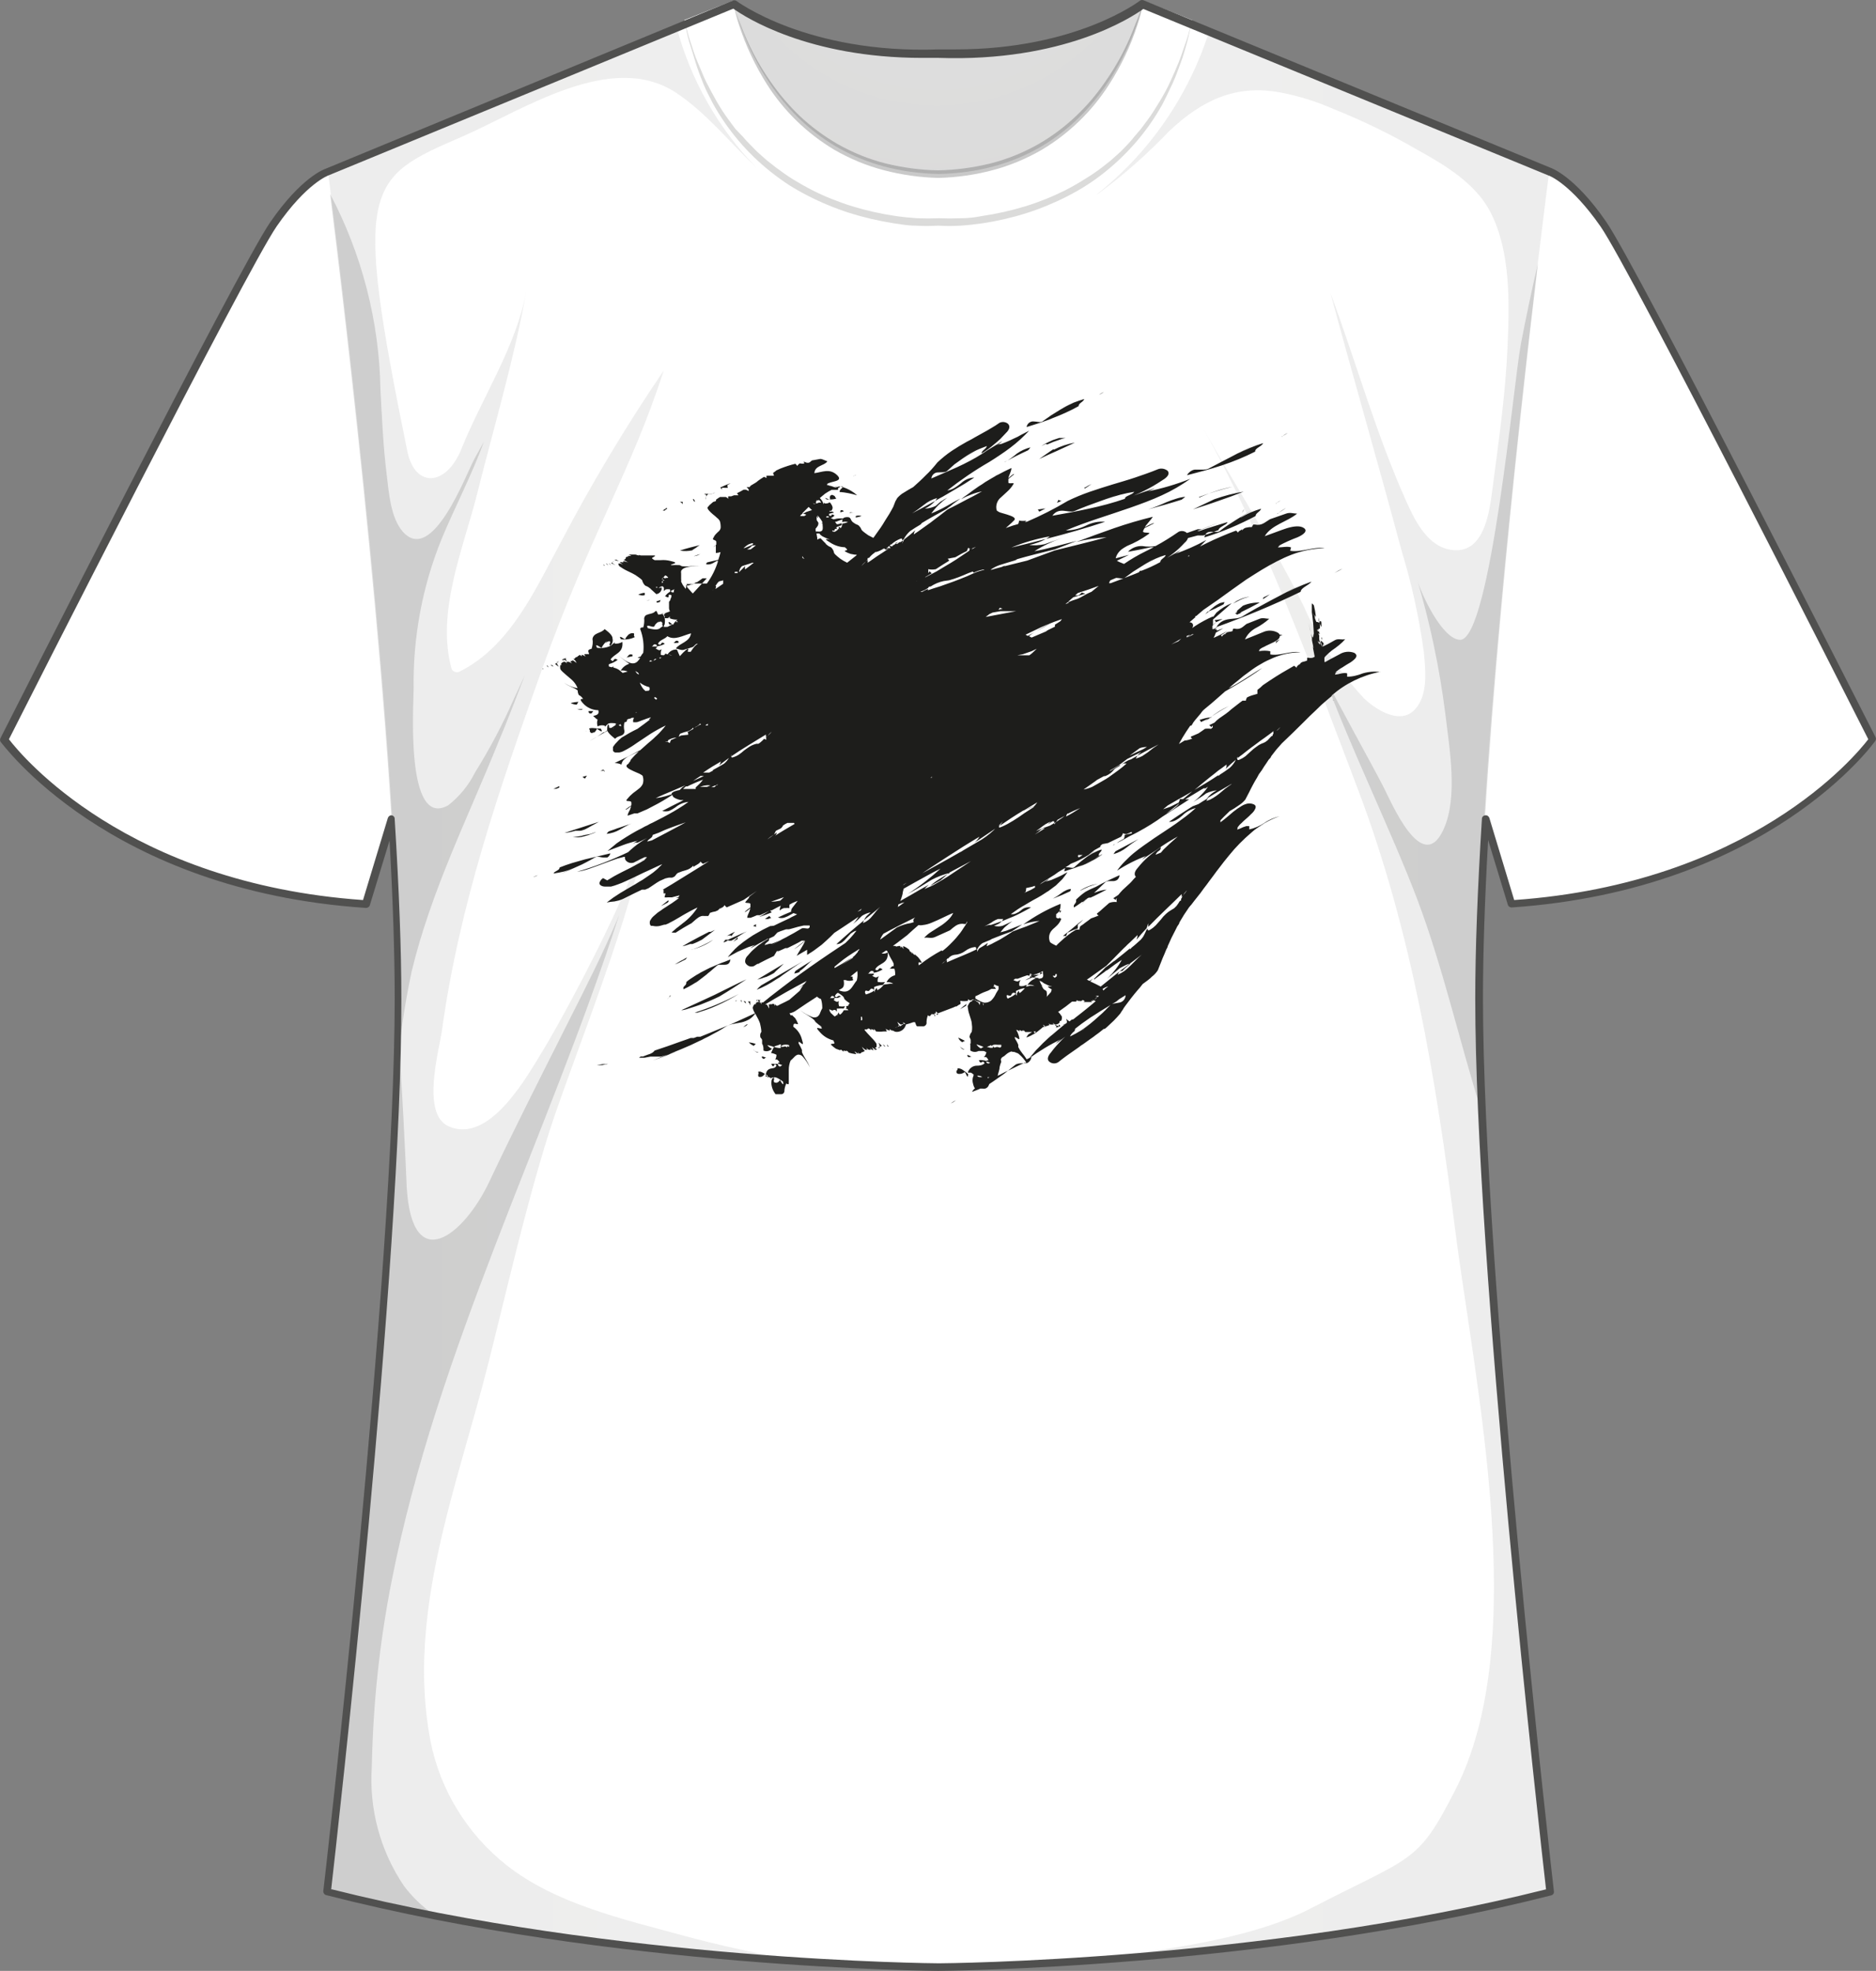 <?xml version="1.0" encoding="UTF-8"?><svg id="Livello_1" xmlns="http://www.w3.org/2000/svg" width="123.77" height="130.05" xmlns:xlink="http://www.w3.org/1999/xlink" viewBox="0 0 123.77 130.05"><rect x="0" y="0" width="123.77" height="130.05" fill="#808080" stroke="none"/><defs><style>.cls-1,.cls-2,.cls-3{fill:#fff;}.cls-4{fill:url(#Sfumatura_senza_nome_3);}.cls-4,.cls-5,.cls-2,.cls-6,.cls-7,.cls-8,.cls-9,.cls-10,.cls-11,.cls-3{isolation:isolate;}.cls-4,.cls-5,.cls-6,.cls-9,.cls-11,.cls-3{opacity:.2;}.cls-5,.cls-8{fill:#4c4b4a;}.cls-2,.cls-7,.cls-10{opacity:.1;}.cls-6{fill:url(#Sfumatura_senza_nome_6);}.cls-7{fill:url(#Sfumatura_senza_nome_4);}.cls-8{opacity:.3;}.cls-9{fill:url(#Sfumatura_senza_nome_5);}.cls-10{fill:url(#Sfumatura_senza_nome_2);}.cls-12{fill:#50504f;}.cls-11{fill:url(#Sfumatura_senza_nome_7);}.cls-13{fill:#1d1d1b;}</style><linearGradient id="Sfumatura_senza_nome_2" x1="14.72" y1="104.41" x2="108.08" y2="104.41" gradientTransform="translate(0 170) scale(1 -1)" gradientUnits="userSpaceOnUse"><stop offset="0" stop-color="#4c4b4a"/><stop offset=".1" stop-color="#50504f"/><stop offset=".27" stop-color="#575756"/><stop offset=".72" stop-color="#575756"/><stop offset=".92" stop-color="#50504f"/><stop offset="1" stop-color="#4c4b4a"/></linearGradient><linearGradient id="Sfumatura_senza_nome_3" x1="10.13" y1="124.66" x2="108.43" y2="124.66" gradientTransform="translate(0 170) scale(1 -1)" gradientUnits="userSpaceOnUse"><stop offset="0" stop-color="#4c4b4a"/><stop offset=".1" stop-color="#50504f"/><stop offset=".27" stop-color="#575756"/><stop offset=".72" stop-color="#575756"/><stop offset=".92" stop-color="#50504f"/><stop offset="1" stop-color="#4c4b4a"/></linearGradient><linearGradient id="Sfumatura_senza_nome_4" x1="9.7" y1="104.48" x2="103.06" y2="104.48" gradientTransform="translate(0 170) scale(1 -1)" gradientUnits="userSpaceOnUse"><stop offset="0" stop-color="#4c4b4a"/><stop offset=".13" stop-color="#50504f"/><stop offset=".35" stop-color="#575756"/><stop offset=".72" stop-color="#575756"/><stop offset=".91" stop-color="#50504f"/><stop offset="1" stop-color="#4c4b4a"/></linearGradient><linearGradient id="Sfumatura_senza_nome_5" x1="9.7" y1="127.99" x2="103.05" y2="127.99" gradientTransform="translate(0 170) scale(1 -1)" gradientUnits="userSpaceOnUse"><stop offset="0" stop-color="#4c4b4a"/><stop offset=".13" stop-color="#50504f"/><stop offset=".35" stop-color="#575756"/><stop offset=".72" stop-color="#575756"/><stop offset=".91" stop-color="#50504f"/><stop offset="1" stop-color="#4c4b4a"/></linearGradient><linearGradient id="Sfumatura_senza_nome_6" x1="9.7" y1="76.64" x2="103.05" y2="76.64" gradientTransform="translate(0 170) scale(1 -1)" gradientUnits="userSpaceOnUse"><stop offset="0" stop-color="#4c4b4a"/><stop offset=".13" stop-color="#50504f"/><stop offset=".35" stop-color="#575756"/><stop offset=".72" stop-color="#575756"/><stop offset=".91" stop-color="#50504f"/><stop offset="1" stop-color="#4c4b4a"/></linearGradient><radialGradient id="Sfumatura_senza_nome_7" cx="61.82" cy="177.62" fx="61.82" fy="177.62" r="19.66" gradientTransform="translate(0 170) scale(1 -1)" gradientUnits="userSpaceOnUse"><stop offset=".51" stop-color="#575756"/><stop offset=".87" stop-color="#50504f"/><stop offset="1" stop-color="#4c4b4a"/></radialGradient></defs><g id="Livello_2"><g><path class="cls-1" d="M21.58,11.35s-1.46,.45-3.53,3.46S.29,48.8,.29,48.8c0,0,6.75,9.73,23.84,10.86l2.32-7.61s-.81-32.3-4.87-40.7Z"/><path class="cls-2" d="M21.73,11.68c.9,4.48,.15,9.24,.36,13.77,.14,2.94,.23,5.88,.59,8.8,.25,2,.58,4.12-.18,6-.07,.21-.29,.33-.5,.26-.06-.02-.11-.05-.16-.09-4.28-3.66-4-9.9-5.28-15.06-1.07,6.75,1.26,13.46,3,19.93,.26,.94,2.77,7.34,.46,7.1-1.23-.12-2.12-1.34-2.82-2.24-1.11-1.45-2.11-2.99-3-4.59-2.16-3.83-2.51-8.51-4.79-12.35-.76,5.4,1.85,10.86,4.53,15.4,1.14,1.92,2.65,3.73,3.65,5.71,.48,.93,.57,1.78-.51,2.24-2,.85-4.83-.28-6.64-1-2.4-1.05-4.74-2.23-7-3.55,3.5,2.94,10.13,7,20.74,7.67l2.27-7.63s-.79-31.48-4.72-40.37Z"/><path class="cls-3" d="M21.83,11.92c1.32,5.91,1.99,11.94,2,18,.07,3.45,.05,6.91,.05,10.36,.1,1.3,.13,2.61,.08,3.91-.07,.55-.24,2-.85,2.22-1.13,.44-2.08-2-2.43-2.73-1.39-3.15-2.44-6.43-3.15-9.79-.32-1.25-.62-2.52-.89-3.79,.32,2.76,.8,5.5,1.43,8.21,.46,2.1,1.13,4.14,2,6.1,.68,1.35,1.5,2.64,2.09,4,.73,1.7,1.39,7.38-2.56,4.57-3.55-2.52-5.53-5.74-7.29-9.59-1.19-2.59-2.09-5.3-2.68-8.08,.61,4.72,2.29,9.24,4.92,13.21,1.04,1.65,2.32,3.15,3.79,4.44,.94,.79,4.63,2.86,2.83,4.43-1.59,1.38-6.28,.4-8.1,0,3.55,1.24,7.25,1.99,11,2.22l2.38-7.56s-.78-30.94-4.62-40.13Z"/></g><g><path class="cls-1" d="M102.28,11.35s1.47,.45,3.54,3.46,17.76,34,17.76,34c0,0-6.78,9.73-23.85,10.86l-2.32-7.62s.82-32.3,4.87-40.7Z"/><path class="cls-2" d="M102.13,11.68c-.9,4.48-.14,9.24-.36,13.77-.14,2.94-.22,5.88-.59,8.8-.25,2-.57,4.12,.18,6,.07,.21,.29,.33,.5,.26,.06-.02,.11-.05,.16-.09,4.29-3.66,4-9.9,5.29-15.06,1.06,6.75-1.26,13.46-3,19.93-.25,.94-2.77,7.34-.46,7.1,1.24-.12,2.12-1.34,2.83-2.24,1.11-1.45,2.11-2.99,3-4.59,2.2-3.87,2.55-8.59,4.83-12.39,.77,5.4-1.84,10.86-4.53,15.4-1.13,1.92-2.65,3.73-3.65,5.71-.47,.93-.57,1.78,.51,2.24,2,.85,4.83-.28,6.65-1,2.4-1.04,4.74-2.23,7-3.55-3.5,2.94-10.13,7-20.74,7.67l-2.34-7.59s.8-31.48,4.72-40.37Z"/><path class="cls-3" d="M102.04,11.92c-1.32,5.91-1.99,11.94-2,18-.07,3.45-.06,6.91-.06,10.36-.1,1.3-.13,2.61-.07,3.91,.06,.55,.23,2,.84,2.22,1.13,.44,2.08-2,2.44-2.73,1.38-3.15,2.44-6.43,3.14-9.79,.33-1.25,.63-2.52,.89-3.79-.32,2.76-.79,5.5-1.43,8.21-.46,2.1-1.13,4.14-2,6.1-.68,1.35-1.5,2.64-2.1,4-.73,1.7-1.38,7.38,2.57,4.57,3.55-2.52,5.52-5.74,7.29-9.59,1.18-2.59,2.08-5.3,2.68-8.08-.61,4.72-2.3,9.24-4.92,13.21-1.05,1.65-2.33,3.14-3.79,4.44-1,.79-4.63,2.86-2.83,4.43,1.58,1.38,6.27,.4,8.09,0-3.55,1.24-7.25,1.99-11,2.22l-2.37-7.56s.79-30.94,4.63-40.13Z"/></g><path class="cls-1" d="M102.22,11.24L75.39,.2s-4.54,3.57-13.45,3.26c-8.9,.31-13.53-3.26-13.53-3.26L21.58,11.2s4.68,36.14,4.68,54.54-4.68,59-4.68,59c19.16,4.86,40.32,4.94,40.32,4.94,0,0,21.16-.08,40.32-4.94,0,0-4.68-40.57-4.68-59s4.68-54.5,4.68-54.5Z"/><path class="cls-1" d="M75.45,.05s-2.19,11.19-13.55,11.44C50.54,11.24,48.35,.05,48.35,.05l-3.2,1.27c3.07,14.18,16.75,13.37,16.75,13.37,0,0,13.68,.81,16.75-13.37L75.45,.05Z"/></g><g id="Layer_1"><path class="cls-10" d="M102.22,11.24L79.78,2.05c-1.35,4.26-3.94,8.02-7.45,10.8l.18-.11c1.66-1.23,3.21-2.6,4.64-4.1,2.13-2,4.34-3.09,7.31-2.54,1.23,.23,2.43,.61,3.58,1.12,1.88,.75,3.71,1.64,5.46,2.66,1.81,1,3.87,2.22,4.85,4.15,1.34,2.65,1.23,6,1.11,8.88-.14,3.16-.59,6.26-1,9.39-.18,1.36-.5,4.18-2.55,4-1.66-.12-2.52-1.86-3.13-3.22-2-4.45-3.3-9.16-5-13.74,1.53,5.69,3.18,11.35,4.69,17,.67,2.19,1.16,4.43,1.47,6.7,.11,1.22,.31,2.93-.68,3.86s-2.57-.15-3.26-.81c-1.66-1.77-3-3.81-3.96-6.04-2-4.06-4.43-7.83-6.65-11.76,4.07,7.22,7.23,16,10.18,23.74,3.54,9.32,5.17,19.14,6.42,29,1.31,10.3,5.07,27.31,0,37.13-2.49,4.87-2.76,4.27-9.54,7.78-3.07,1.6-7.69,2.48-12,3,.06,.04,.1,.1,.12,.17,9.3-.69,18.52-2.13,27.59-4.31,0,0-4.68-40.57-4.68-59s4.74-54.56,4.74-54.56Z"/><path class="cls-4" d="M101.47,17.37c-.41,1.75-.78,3.52-1.12,5.28-.47,2.38-2,19.48-4,19.57-1.2,0-2.62-3.09-2.86-4,.86,2.89,1.48,5.84,1.86,8.83,.26,2.26,.89,5.6-.15,7.76-1.41,2.93-3.43-1.93-3.94-2.91-.77-1.5-3.13-5.74-3.89-7.28,1.59,4.43,4.47,10.31,6.15,14.76s2.79,9.42,4.21,13.92c-.13-2.76-.19-5.3-.19-7.52,0-13.73,2.6-37.3,3.93-48.41Z"/><path class="cls-7" d="M33.39,123.05c-2.59-2.06-4.37-4.97-5-8.22-1.6-8.48,1.83-16.87,3.86-25,1.26-5,2.38-10,3.94-15,1.47-4.63,5.81-15.15,6.37-20-.34,2.85-5.18,11.93-6.69,14.4-1.08,1.77-3.56,6.3-6.27,5.09-1.83-.8-.63-5-.44-6.34,1.14-8.25,3.77-15.9,6.57-23.74,3.31-9.23,5.86-13,8.06-19.79-2.46,3.62-4.72,7.38-6.75,11.26-1.7,3.13-3.35,6.92-6.71,8.6-.18,.1-.41,.04-.52-.14-.01-.02-.02-.05-.03-.08-1-3.72,.77-7.85,1.68-11.43,1.12-4.49,2.46-8.93,3.27-13.48-.65,3.65-2.94,7.07-4.3,10.47-1,2.45-3.06,2.58-3.56,.11-3.59-17.56-2.74-18,3.61-20.74,4-1.74,9.86-5.73,14.14-2.89,2,1.34,3.55,3.29,5.3,4.95-2.53-2.6-4.36-5.81-5.29-9.32L21.63,11.24s4.68,36.14,4.68,54.54-4.68,59-4.68,59c9.99,2.38,20.16,3.88,30.41,4.49-2.34-.41-4.67-.93-7-1.56-3.88-1.06-8.41-2.08-11.65-4.66Z"/><path class="cls-9" d="M26.16,71.2c.16-2.39,.5-4.76,1-7.1,1.27-5.29,3.7-10.12,5.72-15.13,.63-1.47,1.16-2.92,1.75-4.42-.25,.55-.5,1.09-.76,1.64-.73,1.66-1.58,3.26-2.54,4.8-.42,.84-1.02,1.57-1.76,2.15-2.84,1.59-2.28-6.64-2.28-7.7-.05-3.38,.57-6.73,1.84-9.86,.9-2.17,2-4.24,2.8-6.44l-.64,1.16c-.55,1-2.76,7-4.72,4.78-.81-.94-.92-2.63-1.06-3.78-.23-1.87-.31-3.73-.41-5.6-.08-4.5-1.22-8.92-3.32-12.9,.89,7.12,4.48,36.85,4.48,53,0,1.62-.03,3.45-.1,5.4Z"/><path class="cls-6" d="M26.66,124.46c-1.57-2.32-2.32-5.09-2.13-7.88,.08-4.12,.51-8.22,1.31-12.26,3-15.27,10.24-29.19,15-43.91-1,2.39-2.19,4.74-3.37,7.07-1.75,3.49-3.54,7-5.19,10.5s-5.11,6.33-5.45,.31c0-.3-.39-8.51-.5-8.79-1.17,19.16-4.77,55.25-4.77,55.25,2.3,.58,4.63,1.1,7,1.55-.72-.51-1.36-1.13-1.9-1.84Z"/><path class="cls-11" d="M75.39,.2s-4.54,3.57-13.45,3.26c-8.9,.31-13.53-3.26-13.53-3.26h0c.32,1.34,2.95,11.05,13.52,11.28,10.54-.22,13.17-9.93,13.49-11.27h-.03Z"/><path class="cls-5" d="M45.15,1.32c.13,.47,.25,1,.39,1.41s.29,.93,.49,1.38c.2,.45,.36,.9,.58,1.33s.45,.86,.69,1.28,.5,.82,.79,1.21l.43,.58,.52,.54c.15,.19,.32,.36,.49,.53,.17,.17,.33,.35,.51,.51l.54,.48,.57,.45c.38,.28,.77,.57,1.18,.82s.83,.49,1.26,.71,.86,.41,1.31,.59,.9,.34,1.36,.48c.92,.28,1.86,.49,2.81,.63,.48,.07,.96,.12,1.44,.15,.48,.02,.95,.02,1.43,0h0c.48,.02,.95,.02,1.43,0,.48,0,.96-.05,1.44-.15,.95-.14,1.89-.35,2.81-.63,.46-.14,.91-.3,1.36-.48s.89-.38,1.31-.59c.43-.22,.85-.46,1.26-.72,.4-.24,.78-.5,1.15-.78l.57-.45,.54-.48c.18-.16,.34-.34,.51-.51,.17-.18,.34-.36,.49-.56l.47-.55,.43-.58c.29-.39,.54-.8,.79-1.21s.49-.84,.69-1.28,.4-.88,.58-1.33,.32-.92,.49-1.38,.26-.94,.39-1.41c-.11,.48-.2,1-.32,1.43s-.26,.95-.43,1.4c-.17,.45-.33,.92-.54,1.37s-.42,.88-.64,1.32c-.95,1.73-2.24,3.25-3.78,4.49-.38,.31-.78,.6-1.2,.87-.41,.27-.84,.51-1.28,.74-.44,.23-.89,.43-1.34,.62s-.92,.36-1.39,.51c-.94,.3-1.9,.52-2.88,.67-.49,.07-1,.13-1.47,.16-.5,.03-.99,.03-1.49,0h0c-.5,.03-.99,.03-1.49,0-.49,0-1-.09-1.47-.16-.98-.16-1.94-.38-2.89-.68-.47-.15-.93-.32-1.39-.51s-.9-.39-1.34-.62c-.44-.22-.86-.46-1.27-.72-.41-.27-.81-.56-1.2-.87-1.55-1.23-2.84-2.76-3.8-4.49-.22-.44-.46-.87-.64-1.32s-.36-.91-.5-1.37-.28-.93-.43-1.4-.21-.95-.32-1.43Z"/><path class="cls-8" d="M75.45,.05c-.1,.54-.23,1.08-.41,1.6-.45,1.39-1.08,2.71-1.87,3.93-1.12,1.76-2.64,3.23-4.43,4.3-1.02,.59-2.11,1.05-3.25,1.35-1.17,.31-2.37,.48-3.58,.51-1.22-.03-2.42-.2-3.6-.51-1.15-.3-2.25-.76-3.27-1.35-1.79-1.07-3.31-2.54-4.43-4.3-.78-1.23-1.4-2.55-1.85-3.93-.18-.52-.31-1.06-.41-1.6,.13,.53,.3,1.05,.51,1.56,.5,1.35,1.17,2.63,2,3.81,.55,.79,1.17,1.52,1.86,2.19,.77,.73,1.63,1.37,2.55,1.9,.99,.56,2.04,.99,3.14,1.27,1.14,.28,2.3,.44,3.47,.46,1.18-.02,2.35-.18,3.49-.46,1.1-.28,2.15-.71,3.14-1.27,.92-.53,1.77-1.17,2.53-1.9,.69-.66,1.32-1.4,1.86-2.19,.83-1.18,1.5-2.46,2-3.81,.22-.51,.4-1.03,.55-1.56Z"/><path class="cls-12" d="M61.9,130.05h0c-.21,0-21.42-.14-40.38-5-.12-.03-.2-.15-.19-.27,.05-.35,4.71-40.73,4.71-58.89,0-2.88-.11-6.38-.34-10.43l-1.3,4.27c-.03,.11-.14,.18-.25,.18C7.13,58.78,.15,49.05,.04,48.95c-.05-.08-.05-.18,0-.26,.64-1.27,15.71-31,17.77-34,2.06-3,3.6-3.53,3.66-3.55L48.32,.05c.08-.04,.17-.04,.25,0,0,0,4.66,3.52,13.36,3.21h1.11C71.04,3.26,75.19,.06,75.23,.03c.08-.04,.17-.04,.25,0l26.84,11.05s1.55,.51,3.64,3.54,17.13,32.76,17.77,34c.05,.08,.05,.18,0,.26-.06,.09-7,9.83-24,11-.11,0-.22-.07-.25-.18l-1.3-4.27c-.23,4.05-.34,7.55-.34,10.43,0,18.18,4.63,58.54,4.68,58.94,.02,.13-.06,.24-.19,.27-19.02,4.84-40.22,4.98-40.43,4.98Zm-40-5.38c18.83,4.73,39.78,4.88,40.05,4.88s21.22-.15,40.05-4.88c-.37-3.24-4.67-41.27-4.67-58.78,0-3.22,.15-7.21,.44-11.86,0-.12,.1-.22,.22-.23,.12-.02,.23,.06,.27,.17l1.64,5.42c15.58-1.1,22.52-9.51,23.36-10.61-1.14-2.26-15.69-31-17.66-33.83s-3.39-3.36-3.41-3.36L75.43,.59c-.79,.57-5.28,3.51-13.5,3.23h-1.09c-7.53,0-11.71-2.71-12.46-3.25L21.68,11.57s-1.45,.5-3.43,3.37S1.73,46.52,.59,48.78c.84,1.1,7.78,9.51,23.36,10.61l1.64-5.42c.04-.11,.15-.19,.27-.17,.11,.03,.19,.13,.18,.25,.29,4.65,.44,8.64,.44,11.86,.04,17.49-4.26,55.52-4.63,58.76h.05Z"/><path class="cls-13" d="M56.46,34.05c.12-.04,.26-.04,.38,0-.12,.05-.25,.08-.38,.1v-.1Zm-11.42-.78c0-.05,0-.11,0-.16h-.19c.08,.03,.15,.09,.19,.16Zm11.26-1.84l.21-.11c-.07,.02-.14,.06-.19,.11h-.02Zm-8.67,.9v-.14c.06-.01,.13-.01,.19,0h.2s-.07-.18,0-.2c.06-.03,.13-.07,.18-.11-.23,.09-.46,.18-.68,.29,.05,.05,.1,.1,.13,.16h-.02Zm21.46-3l.4-.17,.4-.14,.2-.07,.21-.05h-.42l-.42,.14-.39,.18-.19,.1-.18,.12,.19-.1,.1-.05,.1,.04Zm-22.52,3.64c-.04-.16,.05-.33,.21-.39h.22c.07-.02,.13-.05,.18-.09h0l-.21,.1h-.52s.1,.04,.14,.07l-.02,.31Zm-.78,.12h.07s-.06-.1-.08-.15h-.07l.08,.15Zm-9.28,18.96h.19l.2-.08v-.1l-.22,.11-.17,.07Zm3.7-14.85h-.05l.2,.09-.15-.09Zm-.17,0h-.06l.15,.1-.09-.1Zm-3.19,6.77c-.26-.37,0-.26,.09-.37h0c-.1,.08-.21,.15-.32,.21,.08,.06,.16,.12,.23,.18v-.02Zm8.93-7.27h.02l.21-.05,.2-.09-.21,.06-.22,.08Zm-1.84-3.1h.06v-.1l-.13,.09c-.05,.03-.1,.06-.14,.1h.13l.08-.09Zm-3.54,3.49s.08,0,.07-.06h0l-.06,.07-.08,.06,.28,.14c-.21-.13-.23-.17-.21-.19v-.02Zm5.29-.8l.25-.16,.1-.08,.13-.08c-.44,.11-.89,.21-1.31,.36,.28,.05,.56,.04,.83-.02v-.02Zm-5.12,.67l.26,.07-.17-.1h-.13l.14,.06-.1-.03Zm-.67,.36l-.06-.06c-.06-.06,0,0,0,.06h.06Zm44.28-4.1l.3-.19c-.11,.05-.21,.12-.3,.21v-.02Zm-1.37-3.44c0-.11,.11-.19,.23-.27s.25-.16,.3-.27c-.59,.18-1.17,.42-1.71,.72l.28-.15,.28-.16,.56-.31-.35,.19-.37,.2c-.12,.07-.25,.13-.38,.19l-.38,.2c-.52,.26-1,.53-1.57,.82-.11,.04-.22,.05-.33,.05h-.56c-.06,.01-.12,.03-.18,.06-.13,.07-.25,.18-.32,.31,.77-.2,1.54-.4,2.3-.65,.76-.25,1.49-.55,2.2-.91v-.02Zm1.46,4.12l.58-.38c-.21,.11-.4,.24-.58,.4v-.02Zm-15.7-.14l.41-.21-.51,.07s.09,.11,.1,.16v-.02Zm16-4.95l.39-.24c-.14,.06-.28,.15-.39,.26v-.02Zm3.31,17.24h0c0-.06,0-.11,0-.17,0,.06,0,.11,0,.17Zm.16-8.24l.53-.28c-.19,.07-.36,.17-.53,.28Zm-6.19-3.67l.84-.54c-.7,.45-1.51,.89-2.23,1.45-.28,.18-.88-.21-1,.41,1.17-.36,2.3-.84,3.38-1.41,0-.21,.3-.27,.36-.48-.46,.13-.91,.32-1.32,.57h-.03Zm-1.46-1.09c.56-.19,1.11-.39,1.66-.61-.66,.11-1.3,.28-1.93,.5l-1.41,.67c.56-.18,1.13-.36,1.68-.56Zm-11.81-5.14l.46-.16,.22-.08,.21-.09c.29-.11,.58-.23,.86-.36l.21-.1,.21-.1,.41-.22c0-.21,.32-.27,.37-.47-.25,.08-.48,.15-.7,.24-.22,.1-.44,.21-.64,.34l.22-.14,.21-.13,.43-.26-.55,.33-.29,.17-.29,.17-.58,.36-.57,.4c-.14,.09-.36,0-.56,0-.23-.03-.45,.14-.48,.37l.41-.13,.44-.14Zm1.46,5.14c-.07,0-.15-.03-.21-.07-.02,.07-.06,.14-.1,.2l.31-.13Zm-.54-3.41l-.24,.16-.23,.16-.47,.33c.39-.19,.79-.37,1.18-.54l1.17-.54c-.48,.08-.95,.24-1.38,.46l-.03-.03Zm2.06,2.5v.11l.45-.31c-.15,.07-.29,.14-.42,.23l-.03-.03Zm7.54,.66c.72-.27,1.46-.5,2.21-.68-.75,.15-1.48,.39-2.18,.71l-.03-.03Zm-6.58-6.75l.31-.18c-.11,.04-.22,.1-.31,.18Zm9.41,7.79c.07-.08,.12-.17,.17-.26-.07,.08-.12,.17-.17,.26Zm-23.69,35.06l.1,.14h.07l-.17-.14Zm-.2,.24h-.13l.14-.07,.13-.06-.22-.21c.13,.25,.08,.31,.08,.34Zm.78-.22v.08s0-.05,0-.08h0Zm-1.07,.33c-.08-.04-.16-.09-.23-.15,0,0,.1,.15,.09,.16h0c.08,.02,.17,.02,.25,0l-.11-.11c0,.06-.02,.07,0,.1Zm.81-.2h.07l-.12-.14s.04,.09,.05,.14Zm-8,.74l-.29-.09v.09c.16,.19,.18-.02,.28,0h.01Zm-.75,1h0s-.02,.02-.01,0h.01Zm.21-.07c.06,.18,0,.09,0,.24s.18,.11,.24,.06l-.11,.09c.09-.07,.22-.09,.29-.24s.31,.55,.2,.1c-.23-.15-.48-.31-.6-.25h-.02Zm-.3-1.45c.14,.16,.25,.21,.32,.16-.13,0-.25-.07-.33-.16h.01Zm12.12-2.29l.06-.1s-.07-.01-.1,0c0,0,0,.06,.03,.1h0Zm1.8,2.26c-.13-.03-.25-.11-.32-.22,.1,.18,.21,.25,.31,.22h0Zm.13-3l-.22,.17-.21,.18,.2-.11,.2-.12s.02-.09,.02-.15v.03Zm24.21-20v-.05h0s-.02-.06-.01-.01v.06Zm-24.5,22.53l.18-.09c-.15-.07-.3-.16-.44-.21,.05,.13,.14,.23,.26,.3Zm-.42,3.83c-.11,.06-.22,.13-.33,.21,.12-.05,.23-.12,.33-.21Zm.46-2c-.1-.07-.22-.11-.34-.11,0,.19-.07,.08-.08,.23s.18,.16,.27,.12l-.18,.07c.08-.03,.15-.05,.23-.06,.09-.02,.17-.06,.24-.11,0,0,.08,.14,.12,.23s.08,.13,.1-.09l-.18-.15-.18-.13Zm-.62-.09h-.06s.02,.02,.04,0h.02Zm-23-19.58s-.07-.09-.08-.15l-.2,.08h.28v.07Zm-1.21-2.7h0s-.04,.03-.04,0h.04Zm0,8.66c.19-.1,.38-.2,.56-.31s.35,0,.54,0h.15s.09,0,.13,0c.1-.06,.17-.16,.2-.27l-.42,.1-.42,.1-.43,.1-.42,.1-.21,.06-.21,.06-.42,.12c-.28,.09-.55,.18-.82,.29,0,.1-.07,.15-.17,.21s-.19,.09-.23,.19l.35-.06,.33-.07c.22-.06,.43-.14,.64-.24l-.22,.1-.21,.1-.43,.2,.55-.24,.29-.13,.29-.13,.29-.13,.29-.15Zm-.07-5.53c.02-.07,.06-.13,.11-.18l-.3,.08s.08,.06,.12,.1h.07Zm-.56-4.87c.03-.06,.06-.12,.1-.18-.17,.01-.34,.04-.51,.08,.12,.07,.27,.11,.41,.1Zm0,.28c.2,.1,.33,.09,.39,0-.13,.04-.26,.04-.39,0Zm-1.66-2.88h-.09c.07,.04,.14,.07,.21,.1-.03-.03-.06-.06-.08-.1h-.04Zm-.65,.27s.05,.01,.08,0v-.07s-.03,.04-.04,.07h-.04Zm.31-.23l.13,.11-.06-.11h-.07Zm8,15.5l-.45,.36c.15-.07,.3-.15,.45-.24,0,0,.05-.05,.06-.12h-.06Zm5.8,9.45c-.15-.05-.3-.08-.45-.1,.08,.1,.2,.18,.32,.23l.13-.13Zm-.59-1.29l-.23,.18c.11-.03,.21-.09,.29-.18h-.06Zm-13.79-9.84l-.31,.12c.11-.02,.22-.06,.31-.12Zm4.45,12.47h-.18l-.37,.06h.36l.37-.08h-.09l-.09,.02Zm-2-15.4h.33c.11,0,.22-.06,.33-.09l.23-.12,.23-.13,.46-.25-2.27,.73c.24-.02,.48-.07,.72-.14h-.03Zm.64,.28c-.13,.04-.26,.07-.39,.09l-.39,.06h.41c.13-.01,.26-.04,.39-.08,.13-.03,.26-.07,.38-.12,.12-.04,.25-.09,.36-.16l-.37,.14-.39,.07Zm-1.42-11.59c.09,.03,.18,.07,.27,.12,0,0-.12-.15-.11-.16s0,0,.07-.05c-.1,.02-.2,.05-.3,.1l.13,.1s-.04-.07-.06-.11Zm4.17-.12l.41-.09v-.1c-.29-.09-.27,.14-.41,.19Zm.88-1.6v0Zm-3.34,5.26c.24,.11,.19-.1,.31-.13h-.34s0,.09,.03,.13Zm3.68-7.77v-.16c-.15,0-.3,.06-.43,.11,.13,.06,.29,.08,.43,.04h0Zm-1.29,2.9c0,.06-.51-.38-.29,0,.31,.05,.64,0,.92-.14-.12-.16,0-.11-.06-.25-.12-.03-.25,0-.34,.08,0,0,.09-.11,.14-.17-.11,.16-.29,.27-.37,.47h0Zm1.63-2.58h-.07c-.07,.01-.15,.01-.22,0,.1,.02,.2,.02,.29,0h0Zm13.18-5.75c.11-.04,.23-.04,.34,0-.26-.07-.34-.06-.34,0Zm-12.52,5.87h0s0-.11,.07-.14l-.31,.11s.03,.06,.05,.08l.19-.05Zm7,24.75l.13-.06,.13-.06,.26-.14,.16-.16,.17-.15,.32-.31-1.75,1.05c.19-.04,.37-.1,.55-.17h.03Zm-.6,1.61v-.12c.07,.06,.13,.13,.19,.21,0-.06,0-.13,0-.19,.02,.02,.05,.02,.07,0-.1,0-.19,0-.29,0,0,0,0,.1,.03,.1Zm2.82-2c.11-.07,.21-.15,.31-.24l.27-.26,.14-.13,.15-.11-.58,.36c-.19,.13-.39,.24-.57,.37-.03,.05-.06,.11-.08,.17,.13-.02,.25-.05,.36-.11v-.05Zm-13.38-16s.5,.4,.26,0c-.31,0-.63-.09-.78,0,.12,.16,0,.1,.08,.23s.23,0,.28,0l-.09,.14c.08-.14,.21-.21,.25-.37Zm10.68,17.08l-.14,.15c.46-.18,.89-.41,1.3-.69,.15-.08,.3-.18,.43-.29,.45-.31,.88-.63,1.33-.9l-2.76,1.59-.16,.14Zm5.62-32.91h.09s-.03-.03-.06,0h-.03Zm-15,22.6l.2-.1,.39-.22,.1-.05,.1-.06,.2-.08-.76,.26-.19,.06-.18,.07-.38,.13c-.05,.05-.1,.1-.14,.16,.15-.01,.3-.04,.45-.09l.21-.08Zm10.2,5.72s-.1-.08-.12-.13l-.15,.1-.14,.1h.21l.2-.07Zm-1.2,.53c.07,.01,.14,.03,.2,.07-.01-.06-.01-.13,0-.19l-.2,.12Zm31.9-21.44l-.23,.17,.26-.14,.26-.13c.18-.08,.37-.14,.57-.19-.2,.03-.4,.08-.59,.16l-.27,.13Zm4.94-1.28c-.75,.27-1.48,.6-2.17,1l1.44-.79c-1.2,.65-2.57,1.32-3.85,2.1-.48,.27-1.22-.06-1.69,.69,1.89-.68,3.75-1.45,5.56-2.33,.02-.28,.56-.43,.71-.67Zm-4.52,1.59l-.15,.13-.15,.13-.09,.08h0v.08l-.13,.11h.1v.07l.33-.14h-.1c.45-.22,.88-.44,1.3-.67-.38-.01-.76,.06-1.11,.21Zm-32.45,26.11h-.2c.07,.08,.12,.17,.16,.26-.04-.26-.01-.26,.04-.26Zm30.58-25.16s.08,.09,.1,.14l.43-.21-.53,.07Zm3.19-1.38c.16-.1,.31-.21,.46-.32l-.42,.2s-.03,.06-.04,.12Zm-3.8,1l.15-.18h.05c.26-.27,.57-.49,.91-.63l-.16,.09c.1-.05,.21-.08,.32-.09-.02,.05-.04,.1-.07,.15l-.25,.13c-.09,.04-.18,.08-.26,.13l-.43,.19-.26,.21Zm.3-.28l.29-.22c-.1,.07-.2,.14-.29,.22Zm0,7.09c-.23,0-.46,.09-.68,.15,0,0,.1,.08,.08,.15l.5-.23-.21,.18,.31-.22,.13-.06h-.07c.38-.27,.78-.51,1.2-.73-.44,.2-.86,.45-1.23,.76h-.03Zm4.34-4.9l.29-.27-.28,.16s.02,.05,.02,.11h-.03Zm-29.61-9.49c.26,0,.55,0,.63-.08-.17-.12,0-.08-.17-.18s-.21,0-.22,.05c0-.04,0-.07,0-.11,0,.1-.1,.16,0,.31s-.61-.28-.24,.01Zm32.67,9.19c-.06-.23,0,0-.07-.09l.08,.17s0-.05-.01-.08Zm-31.95-9.41h0s0-.02,0,0Zm11-2.25l.79-.41,.39-.19,.38-.18c.06-.06,.11-.12,.15-.19-.32,.08-.62,.22-.89,.41-.26,.22-.52,.41-.8,.56h-.02Zm-10.86,3.31c.09,0,.18-.03,.26-.06l-.06-.06c-.24-.07-.12,.09-.2,.12Zm31.65,7.28s-.12-.6-.06-.15c.07,.2,.15,.44,.18,.43v-.23c0-.15-.06-.16-.07-.14h0s-.05-.03-.05,.09Zm.17,.26h0s.02,.01,.02,0h-.02Zm-10.28-8.2c-.39,.18-.79,.34-1.2,.47,.75-.2,1.49-.41,2.21-.64,.08-.06,.16-.12,.24-.19-.22,.02-.43,.07-.64,.14l-.3,.1-.31,.12Zm-28.58,29l.3-.18v-.11l-.15,.15-.15,.14Zm42.69-17.81c-1.19,.23-2.29,.77-3.2,1.56v.13h0v-.09h0l-.3,.25-.39,.34-.37,.36-.38,.36-.37,.37-.74,.73-.74,.71-.37,.42-.34,.44c0,.07-.1,.15-.16,.22l-.15,.23c-.11,.15-.21,.31-.3,.46l-.19,.26-.13,.24c-.1,.15-.18,.31-.27,.47s-.17,.33-.25,.49-.17,.32-.25,.48c-.12,.15-.27,.28-.43,.38-.19,.14-.39,.26-.6,.38l-.41,.4-.2,.21v.13c.19-.14,.37-.29,.56-.45l.14-.12,.14-.12,.28-.21,.28-.18c.08-.05,.17-.09,.26-.12,.16-.06,.34-.06,.5,0,.16,.06,.19,.16,.15,.27-.06,.16-.17,.29-.3,.4-.14,.15-.32,.3-.49,.45l-.12,.12-.12,.11-.18,.22,.22-.07c-.11,0-.22,.07-.21,.18,.13-.04,.26-.1,.39-.16l.21-.07c.06,0,.13,0,.19,0v.22c.36-.08,.7-.23,1-.43,.3-.21,.64-.35,1-.44-.35,.12-.68,.27-1,.46l-.44,.29-.21,.15-.2,.17c-.54,.46-1.04,.96-1.48,1.51l-.34,.42-.33,.43-.17,.22-.16,.22-.33,.44-.16,.22-.17,.22-.16,.22-.08,.11-.08,.1-.34,.43-.16,.21c-.06,.07-.12,.13-.17,.2s-.22,.33-.33,.49l-.3,.5c0,.09-.09,.17-.14,.26s-.09,.17-.13,.26-.18,.34-.26,.51l-.12,.27-.12,.26c0,.09-.08,.17-.11,.26l-.11,.27c-.08,.17-.15,.35-.22,.53l-.21,.53c-.11,.17-.25,.32-.41,.44-.04,.05-.09,.09-.14,.13l-.15,.12-.3,.22-.19,.24-.2,.23c-.13,.16-.26,.31-.38,.47s-.25,.33-.37,.49-.12,.17-.17,.26c-.06,.08-.12,.17-.17,.26-.14,.16-.28,.32-.43,.47l-.47,.44-.12,.1h-.07l-.06,.05-.25,.2-.26,.19c-.08,.07-.17,.13-.26,.19l-.53,.38-.14,.09-.13,.1-.27,.19c-.37,.25-.73,.51-1.09,.8-.17,.12-.4,.12-.57,0-.16-.1-.21-.32,.09-.65,.11-.15,.23-.3,.36-.44l.19-.21,.19-.2,.41-.38,.21-.18,.22-.18c0,.1,0,.19-.13,.27l-.12,.13s-.07,.09-.08,.15l.37-.19,.33-.19,.16-.11,.15-.11,.31-.25-.41,.36-.41,.35,.26-.22,.14-.11,.06-.06,.07-.06,.55-.46,.27-.24,.28-.25s.09-.08,.13-.13c.05-.04,.09-.08,.13-.13l.26-.26c.13-.13,.37-.12,.58-.17,.24-.03,.43-.24,.43-.49l-.42,.26-.18,.15-.22,.13-.85,.52-.42,.27-.21,.13-.2,.14-.41,.29-.39,.3h0l-.33,.27-.33,.26-.66,.5,.18-.19c.06-.05,.13-.1,.2-.14l-.56,.29-.27,.15-.27,.16c-.35,.21-.69,.44-1,.66,.09-.12,.18-.23,.28-.34,.09-.12,.19-.23,.3-.33l.31-.32,.32-.3c.11-.1,.22-.2,.34-.29l.34-.29,.35-.29,.17-.13-.17,.1h0c0-.06,.12-.06,.18-.1s.08-.1,0-.3c.07,.06,.14,.12,.22,.17h0l.16-.13h.07c.06-.04,.12-.08,.17-.13l.36-.28,.35-.28,.34-.28,.28-.24-.23-.1s.06,.05,.09,.08h-.18s.09,.07,.09,.08,0,0,0,0h-.34c-.08,0-.15,0-.23,0l.08-.06-.17-.1c.08,.06,0,0,0,.07h-.08c.09,.09-.07,0-.14,0l.08,.06h0c-.31-.14-.23-.06-.25,0h-.28l-.41,.32-.42,.3-.09,.06c.1,.09,.18,.2,.25,.31,0,.05,0,.09,0,.14-.01,.05-.03,.1-.06,.15-.03,0-.06,0-.09,0v.07c0,.07-.15,.16-.22,.16h-.09c-.05-.03-.1-.07-.14-.11,.02,.04,.04,.08,.06,.12-.07-.01-.13-.01-.2,0l-.14-.07h0s.05,.06,.07,.09l-.2,.08h-.17s0,.04,0,.06h-.07l-.1,.09h0l-.1,.08-.2,.16c-.07,.05-.14,.1-.22,.14-.15,.09-.31,.17-.48,.22,.04-.08,.09-.15,.14-.21l.24-.15h-.44l-.14-.14v.09l-.06-.07c0,.13-.09,0-.17,0s0,.07,0,.09h0c-.14-.1-.2-.12-.23-.11,.06,.1,.1,.2,.14,.31,.1,.3,.06,.33,0,.29s-.2-.15-.25-.12l.07,.12c0-.06-.07-.12-.06-.05,.09,.14,.17,.28,.23,.43v.15c.2,.39,.36,.48,.55,.81l.32-.15c-.02,.13-.08,.25-.18,.33-.04,.03-.09,.06-.14,.08h-.16c-.22,0-.45,0-.59,.11l-.58,.46c-.09,.08-.19,.15-.29,.22l-.3,.21-.3,.21-.24,.16s-.05,.1-.07,.15c-.05,.07-.12,.13-.2,.15-.06,.01-.13,.01-.19,0l-.17,.11,.16-.11h-.12l-.16,.07-.39,.15c.04-.09,.11-.17,.19-.23h0s-.09-.13-.12-.3c-.05-.15-.05-.32,0-.47,.04-.09,.09-.18,.16-.25,.05-.05,.11-.09,.18-.1,0,.2-.06,.09-.07,.24s.2,.14,.29,.11l-.18,.07,.24-.07c.09-.02,.17-.07,.23-.13,0,0,.08,.13,.13,.22l.1-.06h-.44c-.11-.07-.23-.11-.36-.1h0c-.09,0-.19,0-.28,0,0,0,0-.07,.08,0-.05-.09-.13-.15-.22-.2-.07,0-.14,0-.21,0,.07-.25,.28-.43,.54-.46,.19,0,.4,0,.57-.16-.08-.15-.14-.1-.19-.07s-.11,.06-.19-.13c.09-.02,.17-.02,.26,0,.1,.01,.19,.03,.28,.06-.02,.02-.04,.04-.06,.06,.08,.1,.14,.11,.19,.08s.1-.06,.16,0h0c-.11-.05-.22-.09-.33-.12,0-.08,.08-.09,.14-.06-.03-.09-.09-.17-.16-.23h-.18c.08,0,.15-.14,.2-.31-.06-.04-.13-.08-.2-.09h-.32c-.06,.03-.12,.05-.19,.06-.12,.01-.25-.02-.35-.09v-.47s-.04,.06-.06,.08h0l.08-.08c0-.07,0-.13,0-.2,0-.14-.1-.18-.07-.27,.02-.11,.07-.21,.14-.29,0-.07,.06-.18,0-.58,0-.11-.09-.35-.16-.58-.06-.17-.09-.35-.11-.53,.01-.04,.03-.08,.06-.12,.03-.08,.09-.15,.16-.2h.07v-.09s.09-.01,.14,0l-.08-.05-.17,.08c-.06-.02-.11-.05-.16-.09,0,.02,0,.04,0,.06,0,.04,0,.08,0,.12v-.07h0c-.17,.03-.34,.03-.51,0,0,.05,.05,.19,0,.22-.09,.04-.17,.09-.24,.15h-.07l-.15,.07-1,.38c-.06-.04-.11-.08-.16-.13,.02,.03,.02,.06,0,.09,0,.02,0,.05,0,.07l-.06-.07s0,.07,0,.1h-.07l.13,.12h-.09v-.12h-.21v.07h-.05c0,.09-.08,.08-.16,0-.07,.17-.1,.36-.09,.54-.03,.13-.14,.21-.27,.19h-.33c-.09,0-.09-.11-.16-.27h-.12l-.23,.08-.25,.07c-.07,.32-.38,.54-.71,.48l-.16-.08h-.08l-.12-.1v.11c-.1-.03-.19-.07-.27-.13,.03,.06,.06,.12,.08,.18-.03,0-.05,0-.08,0h-.13c-.17,.02-.34,.02-.51,0,0-.05-.08-.1-.12-.16s0,0,0,.09c0-.03,0-.05,0-.08,0,.13-.09,0-.17,0s0,.07,0,.09h0c-.24-.23-.23-.11-.29-.08h-.16v.06c.07,.09,.25,.28,.41,.45,.13,.13,.26,.27,.36,.43,.02,.08,.02,.17,0,.25h-.07v.07c0,.07-.09,.11-.15,.1h-.07s-.09-.08-.13-.13c.02,.04,.04,.08,.06,.12-.05,0-.1,0-.15,0l-.18-.13s.07,.08,.1,.13h-.14c-.08-.06-.16-.13-.23-.2l.08,.14h0l.13,.16h-.09c0,.1-.14,0-.16,.11h0l-.12,.05-.12-.11,.06,.11c-.07,0-.15-.09-.24-.14s.11,.15,.1,.16h-.09c-.14-.02-.28-.05-.41-.09l-.14-.16c.06,.08,0,0,0,.08l-.06-.07c0,.12-.07,0-.14,0,0,.03,0,.06,0,.09h0c-.24-.22-.2-.11-.24-.1l-.27-.1c-.12-.08-.23-.17-.33-.27,0-.07,.09-.05,.16-.06s.11,0,0-.22c-.35-.09-.66-.28-.89-.55-.23-.24-.2-.28-.12-.27s.24,.08,.26,0l-.11-.09c.06,0,.11,.09,.07,0-.13-.09-.26-.19-.38-.3l-.09-.13c-.37-.33-.54-.33-.92-.65,.23,.18,.47,.32,.74,.43,.12,.06,.26,.06,.38,0,.09-.06,.16-.16,.19-.26,.04-.1,.08-.2,.14-.3,0-.21-.02-.42-.09-.62h0c-.06,0-.11-.03-.16-.07-.04-.02-.07-.05-.09-.08-.46,.29-.92,.6-1.39,.92-.07,.05-.14,.09-.22,.12-.07,.03-.14,.05-.21,.06,.1,.22,.12,.12,.16,.12l.21,.2c.08,.12,.14,.24,.19,.37,0,.07-.12,0-.19,0s-.12,0-.12,.2c.29,.21,.49,.51,.57,.85,.1,.3,.06,.32,0,.28s-.18-.16-.22-.13v.1s0-.1,0,0c.08,.14,.16,.28,.22,.43v.15c.19,.44,.33,.51,.52,1-.12-.25-.27-.49-.46-.7-.08-.1-.2-.15-.33-.14-.1,.03-.18,.09-.25,.17-.07,.08-.15,.15-.23,.22-.08,.19-.12,.4-.12,.61v.9c0,.08-.09,.07-.16,0-.08,.17-.13,.35-.13,.53-.02,.12-.13,.2-.25,.18h-.33c-.17-.21-.27-.47-.28-.74,0-.23,.07-.33,.16-.37,.06,.19,0,.1,0,.24s.17,.12,.23,.08l-.11,.08,.15-.08c.06-.03,.11-.09,.14-.15,0,0,.29,.55,.2,.11-.22-.16-.47-.33-.62-.28h0c-.06,0-.13,0-.19,.08s0-.08,.05,0c-.1-.09-.24-.14-.38-.13,0-.36,.14-.47,.29-.52s.32,0,.42-.21c-.1-.14-.13-.09-.17,0s-.08,.07-.18-.11c.07-.01,.14-.01,.21,0,.08,0,.16,0,.24,0,0,.03,0,.06,0,.09,.16,.19,.19,0,.29,0h0c-.09-.04-.18-.07-.28-.1,0-.08,0-.09,.1-.07-.04-.08-.1-.16-.18-.21h-.14c.06,0,.1-.15,.11-.31-.11-.06-.23-.1-.36-.12l.19-.4c.1,.03,.21,.06,.32,.07h.13v-.22h0c0,.06,0,.12,.05,.14s.1,0,.14,0,.08-.06,.16,0,.07,0,.09,0,0,0,0,0h0s0-.05,0-.07c.02,.04,.06,.07,.11,.08h0v-.12c-.14-.04-.29-.04-.43,0v0s-.08,.07-.11,.11c0-.05,0-.11,0-.16-.07,0-.13,.03-.19,.06-.1,.02-.19,.05-.27,.11-.14-.05-.29-.09-.44-.12,.08,.11,.19,.19,.31,.24-.14,.16-.37,.21-.56,.12,0-.17,0-.3-.09-.47,.01,.03,.01,.06,0,.09h0s0-.07,0-.1c0-.06,0-.13,0-.19,0-.13-.13-.16-.12-.25-.02-.11,0-.22,.07-.31,0-.07,0-.19-.09-.57-.07-.19-.16-.37-.26-.54l-.05-.1c-.11,.15-.24,.28-.4,.38-.16,.09-.33,.16-.51,.2l-.52,.1c-.08,.01-.16,.03-.24,.06-.08,.02-.15,.05-.22,.09l-.15,.09-.14,.09-.29,.17-.15,.08-.15,.08-.29,.16-.31,.15c-.1,.06-.2,.11-.3,.15l-.61,.29c-.83,.37-1.67,.68-2.48,1l.49-.17,.48-.18,.23-.1,.24-.09,.47-.2-.35,.15-.34,.12-.17,.06-.17,.06-.34,.1h-.7l-.37,.07h-.38l.11-.08h.15l.32-.12,.15-.05,.14-.07c.06-.04,.12-.09,.16-.15,.58-.19,1.16-.39,1.73-.6l.43-.15,.22-.08h.21l.21-.08h.21l.42-.17,1.66-.68c.52-.23,1-.46,1.53-.7-.07-.11-.12-.23-.15-.36,.02-.09,.06-.17,.12-.24h.09s0-.05,0-.08c.08-.06,.16-.09,.22-.06h.06s.06,.1,.08,.15h0s0-.08,0-.12h.11l.3-.24c.1-.08,.2-.17,.3-.24l.31-.24,.31-.24,.62-.47c.83-.61,1.68-1.21,2.54-1.79l1.06-.71,.3-.3,.22-.25s.07-.08,.1-.13c.04-.04,.07-.08,.1-.13-.07,.02-.14,.04-.2,.08l-.17,.11c-.1,.1-.19,.2-.28,.3l-.14,.15s-.1,.09-.15,.13c-.11,.08-.24,.12-.38,.12,.58-.53,1.18-1.05,1.82-1.57-.03,.06-.05,.12-.06,.18,.25-.1,.46-.27,.62-.48,.09-.1,.17-.21,.25-.31,.08-.1,.17-.19,.26-.28l.11-.09-.11,.09-.27,.23-.27,.22-.27,.22c-.09,.07-.18,.14-.26,.22,.04-.1,.1-.2,.17-.28,.09-.09,.18-.17,.27-.25-.2,.04-.4,.12-.57,.23l-.29,.28-.15,.13-.15,.13c.07-.07,.13-.15,.19-.23,.06-.08,.12-.16,.17-.25l-.26,.18-.75,.5-.38,.25-.2,.13h0l-.27,.27-.28,.26-.29,.26-.31,.23-.16,.12-.16,.11-.33,.21v-.34l-.69,.4c.16-.31,.42-.64,.56-1h0c-.19,.18-.4,.35-.62,.5l-.11,.07,.71-.57h-.21c-.13,.08-.26,.15-.4,.22l-.44,.22-.11,.05h-.12l-.22,.1-.23,.1h-.12l-.19,.32-.46,.22-.45,.23-.12,.07h-.06l-.22,.14c-.16,.07-.35,.04-.48-.09-.07-.06-.12-.15-.11-.24,.01-.13,.07-.26,.17-.35l.15-.17,.08-.09,.08-.08,.34-.3,.09-.07,.09-.06,.18-.13,.19-.12,.2-.11s.02,.09,0,.13c-.03,.03-.06,.07-.1,.09-.07,.06-.16,.12-.18,.21l.32-.09h.15l.14-.05,.28-.12,.14-.07,.14-.08-.38,.22-.37,.22,.48-.27,.13-.07,.12-.07,.26-.13,.25-.14,.26-.14,.51-.3c.11-.06,.28,0,.44,0l.1-.08s0-.08,0-.12h-.4l-.39,.09-.39,.11-.19,.05h-.19l-.38,.13-.19,.08-.23,.25-.36,.17h-.08l-.07,.05-.15,.08-.3,.16-.29,.17-.3,.16c.1-.1,.22-.17,.35-.22-.17,.04-.34,.09-.5,.15l-.46,.2-.23,.1-.22,.12-.22,.12-.11,.06-.1,.06c.03-.05,.07-.1,.11-.14l.12-.14,.25-.27,.07-.06,.06-.06,.14-.12,.29-.23c.2-.15,.4-.28,.61-.42l.33-.19,.16-.09,.16-.09,.34-.17,.17-.08h.08l.15-.02,.33-.16,.34-.16,.34-.16,.16-.09,.17-.08,.19-.1-.24-.08-.18,.1c-.13,.08-.26,.14-.4,.19-.14,.05-.3,.05-.44,0,.29-.14,.58-.27,.88-.39-.02-.03-.02-.08,0-.11,0-.09,.13-.21,.22-.34l.2-.26-.32,.13-.22,.12h0c-.02,.08-.02,.15,0,.23-.1-.01-.19-.01-.29,0h-.08c-.1,.03-.2,.09-.28,.16,0-.11,.03-.22,.07-.32h0l-.2,.1-.4,.21h-.09c0,.06,.07,.09,.1,.13l-.41,.16-.43,.15,.19-.11,.18-.11,.31-.19h0l-.21,.1-.41,.19h-.2l-.21,.09-.21,.08h-.22c0-.15,.1-.29,.15-.44,.02-.07,.04-.13,.05-.2-.09,.1-.2,.18-.31,.25h-.06l.2-.17,.18-.13c0-.08,0-.15,0-.23-.08-.12-.46,0-.3-.16l.21-.25h0v-.05l.11-.09,.4-.3h0l-.87,.59-1.11,.49c-.06-.04-.11-.09-.15-.15-.03,.07-.08,.12-.14,.16-.07,0-.13,.07-.15,.12,.01-.03,.01-.06,0-.09-.04,.06-.09,.11-.15,.16l-.16,.07c-.13,.02-.25,.05-.37,.1,0,.05-.06,.14-.1,.2h-.27s-.1-.01-.15,0c-.09,.02-.18,.06-.26,.12-.15,.1-.28,.24-.43,.36l-.13,.07-.14,.08-.26,.15-.13,.08-.13,.08-.25,.16s-.07,.01-.11,0h-.16l.06-.07h0l.06-.05,.15-.13,.07-.06,.07-.05,.15-.12,.08-.06,.07-.06c.4-.29,.74-.65,1-1.06-.27,.12-.54,.27-.81,.42l-.19,.11-.2,.12-.38,.22-.19,.1-.17,.09-.17,.07h-.08l-.28,.08c-.16,.04-.33,.04-.49,0h-.11s-.05-.05-.06-.08c-.03-.08-.03-.18,0-.26,.06-.11,.13-.21,.22-.29l.29-.25,.18-.12,.18-.13,.19-.12,.18-.12,.19-.12,.17-.12c.11-.07,.21-.15,.31-.23h-.28c.14,0,.28-.05,.31-.17l-.24,.06-.26,.07h-.27c-.07,.01-.15,.01-.22,0l.07-.26h-.13v-.24h-.06c.81-.47,1.62-1,2.43-1.49l.63-.4-.4,.18c-.06-.04-.12-.09-.16-.15-.1,.18-.36,.24-.48,.37,.02-.03,.02-.07,0-.1-.13,.14-.3,.25-.49,.3l-.24,.07-.29,.11c-.1,.06-.14,.17-.22,.24l-.15,.07h-.23l-.22,.05-.38,.17c-.25,.14-.48,.32-.74,.48l-.21,.09h-.21l-.42,.2-.83,.41c-.1,.05-.2,.08-.3,.11l-.27,.06c-.17,.01-.34,.04-.51,.07l.44-.33,.11-.07,.12-.08,.23-.15,.49-.29,.5-.29,.24-.15,.24-.14,.47-.32c.15-.1,.3-.21,.43-.33,.07-.06,.14-.12,.2-.19l.1-.09,.09-.1-.29,.13-.3,.14-.3,.14-.31,.14-.6,.29-.58,.27-.27,.12-.26,.1c-.15,.06-.31,.11-.47,.15h-.2c-.06,0-.12,0-.18,0-.1,0-.2-.02-.28-.07-.15-.09-.11-.22,0-.37l.06-.06,.08-.06,.27,.15,.45-.27,.26-.14,.27-.14,.56-.28,.54-.29,.24-.14,.22-.13-.37,.07c.18,0,.37-.07,.45-.21h-.15c-.23,.11-.47,.22-.7,.35-.18,.07-.38,.03-.52-.11-.07-.07-.09-.17-.08-.26h-.07l-.43,.11-.45,.16-.46,.17-.46,.17-.45,.16c-.27,.1-.55,.17-.84,.21,1.16-.33,2.28-.77,3.37-1.29h0c.48-.46,1.03-.84,1.62-1.14,0,.1-.06,.16-.14,.22l-.13,.1s-.07,.07-.09,.12l.31-.08c.63-.33,1.26-.66,1.89-1l.34-.19-.57,.2-.41,.15-.21,.08-.2,.08-.4,.18-.39,.14h0l-.33,.18-.33,.17-.33,.16h-.16l-.17,.08,.19-.13c.06-.04,.13-.07,.2-.09-.18,.04-.36,.08-.54,.14l-.26,.08-.25,.09-1,.38,.3-.25,.3-.25,.32-.22,.33-.21,.33-.2,.35-.2,.35-.18c.11-.07,.23-.13,.35-.18,.11-.07,.23-.13,.35-.18l.35-.18,.35-.18,.35-.19,.34-.19,.33-.2,.33-.21,.31-.22c-.32,.03-.62,.16-.87,.37-.13,.09-.27,.17-.41,.23-.15,.04-.3,.04-.45,0l.62-.32,.62-.31,.17-.09h-.2c-.11-.02-.22-.06-.33-.11l-.12-.07s-.06-.06-.08-.1c0-.02,0-.05,0-.07-.41,.27-.84,.53-1.28,.75l-.4,.21-.42,.18-.21,.09h-.21l-.44,.15c0-.15,.11-.29,.17-.43,.02-.07,.04-.14,.06-.21-.1,.09-.2,.17-.32,.24h-.06c.12-.09,.25-.19,.39-.28,.01-.07,.01-.15,0-.22-.08-.12-.44,0-.29-.17,.06-.08,.14-.16,.21-.24l.2-.18,.2-.15,.18-.14c.11-.08,.2-.19,.26-.32,.05-.16,.05-.33,0-.49,0-.06-.1-.11-.21-.17l-.41-.18c-.28-.13-.53-.26-.44-.4l.12-.1h0l.06-.09,.07-.09h0v-.05l.15-.17,.16-.17c.08-.08,.16-.16,.24-.23l-.61,.29c-.13,.06-.25,.14-.36,.24-.1,.09-.16,.21-.18,.34-.14-.07-.29-.1-.45-.1l.22-.11,.23-.11,.45-.22,.44-.23,.22-.12,.13-.06,.36-.32,.18-.16,.18-.15,.09-.08,.09-.08,.08-.08,.09-.08c.11-.1,.22-.21,.32-.33l.15-.17,.07-.09,.07-.09c-.34,.16-.68,.35-1,.55l-.93,.62c-.25,.18-.52,.35-.8,.49-.1,.06-.21,.1-.33,.12h-.28c-.07-.02-.12-.07-.14-.13,0-.04,0-.07,0-.11v-.12l.1-.14c.04-.05,.08-.11,.13-.15,.1-.12,.22-.23,.34-.33,.34-.21,.69-.41,1.05-.58,.3-.22,.6-.43,.82-.61h-.09l.09-.06s.04-.06,.06-.09l-.28,.09-.16,.06-.17,.06-.15,.06-.15,.05c-.09,.01-.17,.01-.26,0v-.14l.06-.15h-.14l-.11,.06h-.06l-.15,.06h0v.05c0,.09-.08,.12-.17,.13-.05,.19-.05,.39,0,.58,0,.38-.45,.27-.61,.51,0,0-.46-.33-.53-.56h0l-.09,.07-.1,.06h-.05l-.19,.13-.19,.13-.18,.11c-.12,.07-.24,.14-.36,.2l1.16-.66c0-.22,0-.36,.07-.43,.12,.16,0,.1,.08,.23h.12l.29-.19h0s0-.07,0-.11h.13c-.26,0-.53-.07-.66,.05h0c-.06,.06-.12,.12-.19,.17,0,0,0-.08,0-.07-.16-.04-.33-.03-.47,.05-.05-.15-.05-.31,0-.46-.08,0-.19-.15-.28-.21s.46,0,.32-.4c-.38,0-.75-.17-1-.45-.26-.28-.15-.3,0-.29-.03-.05-.06-.09-.1-.13-.1-.11-.19-.1-.21-.19-.03-.08-.05-.16-.05-.25-.34-.24-.55-.23-.92-.52,.27,.2,.59,.33,.92,.38-.07-.17-.16-.32-.28-.45-.14-.17-.8-.65-.86-.81-.02-.09-.02-.18,0-.27,.03,0,.06,0,.09,0l-.05-.07c.04-.07,.11-.13,.19-.14h.08l.14,.11s-.05-.07-.06-.11h.18c.06,.04,.13,.07,.2,.1l-.12-.12c.06-.02,.12-.05,.18-.08l.25,.18s-.06-.09-.08-.14h0l-.14-.15h.1c0-.12,.16-.08,.19-.16h0l.14-.09,.12,.1s0-.07,0-.11c.09,.03,.18,.07,.26,.12,0,0-.11-.15-.1-.16,.02,.01,.04,.01,.06,0h.27l-.06-.19c0-.1,.11-.14,.22-.16,.07-.21,.1-.43,.06-.65,.07-.43,.57-.36,.8-.65,0,0,.54,.36,.52,.61,.05,.18-.01,.37-.15,.5-.11-.16,0-.11,0-.25s-.27,0-.34,.08l.13-.17c-.15,.13-.27,.29-.36,.46,0,.05-.52-.39-.3,0,.31,.05,.64,0,.92-.14h0c.08-.08,.17-.15,.26-.22,0,0,0,.09-.06,.08,.19,.03,.39,0,.55-.11,.09,.76-.54,.77-.78,1.17l.13,.1c.1,0,.07-.26,.34-.08-.17,.13-.36,.22-.57,.28-.02,.05-.02,.11,0,.16l.18,.05,.11-.06s0,.05,0,.08c.17,.03,.33,.11,.46,.22h0l.15,.13,.33-.09c-.14-.06-.3-.09-.46-.06,.13-.22,.33-.38,.57-.45-.25-.17-.49-.35-.71-.55,.94,.82,1.21,.51,1.43,.16h-.17c.05-.05,.12-.08,.19-.08,.05-.09,.11-.18,.18-.26,.06-.53-.01-1.06-.2-1.56,0-.1,.1-.12,.2-.11,.06-.19,.08-.4,.06-.6,.01-.1,.07-.18,.15-.23h.03c.16-.08,.39-.07,.53-.21s.12,.07,.23,.2c.26-.04,.52-.12,.76-.22-.03-.06-.05-.12-.06-.19,0-.03,0-.06,0-.09v-.09s0-.09,0-.14v-.12l.09-.12h0s0-.04,0-.06c.03-.04,.05-.08,.06-.13,.01-.05,.01-.09,0-.14-.18-.05-.18,0-.18,.08s0,.12-.23,0c.05-.06,.1-.13,.16-.18l.22-.16,.06,.08s.09,.01,.14,0v-.06c0-.06,0-.12,.06-.15h0l-.16,.07-.15,.08v-.13c-.1-.02-.19-.02-.29,0-.04,.04-.08,.08-.12,.11v-.23l-.08-.09c-.07,.01-.14,.03-.2,.07l-.16,.09v-.19c.11-.04,.21-.09,.3-.16h0l.09-.09s-.06-.1-.14-.17h0s.09,.06,.15,.07c.03,.01,.06,.01,.09,0v-.07s0-.11,.15-.1,.06-.05,0-.11,0,0,0,0h0v-.08s0,.05,0,.08h0l-.1-.06s-.06,.05-.08,.08l-.08,.08-.07,.09h0v.05l.11-.17,.11,.1c-.01,.05-.01,.11,0,.16-.04-.04-.08-.08-.13-.11-.05,.05-.08,.11-.09,.17,0,.04,0,.07,0,.11v.1l-.11,.05h-.11l-.2,.09c.13,.04,.27,.04,.4,0v.14s-.04,.1-.07,.14c-.07,.09-.17,.15-.28,.16l-.36-.33s.01,.06,0,.09h0s0-.07,0-.1c-.05-.04-.1-.08-.16-.12-.12-.08-.2-.07-.25-.14-.07-.08-.12-.17-.15-.27,0-.07-.11-.15-.46-.39l-.22-.12-.33-.16c-.17-.08-.33-.18-.49-.29l-.07-.09s0-.07,0-.1h0s.04-.01,.06,0h.06l.17,.08-.22-.17h.13l.21,.06-.15-.06,.09-.06c.1,.02,.2,.05,.3,.09-.05-.02-.1-.05-.15-.09h0l-.19-.09h.1v-.05s.08,0,.06-.08h0s.03-.05,.06-.07h.15l-.11-.06h.28c-.06-.03-.12-.06-.18-.09h.45l.2,.06c-.09,0,0,0-.06,0h.09c-.11-.07,.07,0,.14,0s-.07,0-.09,0h.24s0,0,0,0h.71c.14,0,0,.09-.09,.13s-.06,.08,.12,.18h.4c.23-.02,.45,0,.67,.06,.32,.07,.33,.12,.25,.15l-.15,.06s-.09,0-.09,.06h.14c-.07,0-.14,0-.07,0,.17-.01,.34-.01,.51,0l.14,.07c.19,.02,.39,.02,.58,0,.19-.02,.39-.02,.58,0-.3-.02-.6,0-.89,.08-.08,.02-.15,.06-.21,.1-.05,.04-.09,.08-.11,.14-.01,.05-.01,.11,0,.16v.09s0,.06,0,.09v.19c.01,.06,.01,.11,0,.17,.02,.04,.04,.08,.06,.12,.02,.05,.05,.1,.08,.14,.05,.08,.11,.15,.17,.22h0v-.06s.05-.07,0-.17h.18l.19-.07,.2-.06h.82c.33-.45,.58-.96,.74-1.49h-.09l-.22,.13c-.07,.04-.14,.07-.22,.09-.09,.02-.18,.02-.27,0,.02-.04,.04-.08,.07-.12l.42-.1,.32-.07c.06-.17,.11-.34,.15-.51-.1,.03-.21,.05-.31,.06v-.53c-.04,.06-.1,.11-.17,.15h0l.2-.18c0-.07,0-.13,0-.2-.07-.13-.28-.09-.21-.21,.05-.11,.11-.21,.2-.3l.1-.1,.09-.08c.06-.06,.1-.14,.11-.23,0-.15-.01-.3-.06-.44-.04-.07-.1-.14-.17-.19-.09-.09-.19-.17-.29-.25-.2-.17-.37-.35-.35-.45l.08-.09h0l.05-.06,.24-.21,.19-.06v-.09s.09-.07,.14-.1l.13-.08h.38c.06,.03,.11,.07,.16,.12-.01-.05-.01-.11,0-.16h.19l.19-.07h.3s-.09-.09-.1-.14l.22-.11,.21-.12c.05,0,.11,0,.16,0l.18,.09c-.01-.06-.01-.13,0-.19v.08l-.14-.15h.2c.03-.06,.08-.11,.14-.14l.22-.13c.07-.04,.14-.09,.2-.15h0c.12-.09,.25-.17,.39-.26l.16,.08v-.15c.07,0,.14,0,.21,0h.29s-.08-.17-.05-.2c.07-.04,.14-.09,.2-.15l.26-.12c.33-.13,.66-.24,1-.32l.14,.15c0-.1,.08-.08,.08-.15,0,.03,0,.05,0,.08,0-.18,.17-.06,.31-.09s0-.09,0-.12h.06c.32,.16,.37,0,.5-.09l.55-.1c.14,0,.32,.11,.47,.16-.22,.31-.82,.26-.86,.78,.5-.06,1-.34,1.49,.12s-.43,.39-.67,.61l.16,.06c-.08,0-.16-.06-.14,0,.17,.03,.33,.07,.49,.14l.24-.14-.23,.15h.06l.22-.06h.25c-.01,.07-.06,.14-.13,.17,0,.05-.1,.09-.07,.19h0c.39,.03,.78,.11,1.15,.22-.32-.29-.71-.49-1.13-.59,0,.07-.05,.08-.08,.09s-.05,0-.05,.14h-.42c-.15,.07-.29,.16-.43,.25l-.35,.29,.08,.09c.12,.15,.16,.26,.14,.32h0s.05-.08,.08-.12v.06c.12,.03,.26,0,.36-.07,.27,.33,.19,.45,.09,.57,.05,.02,.09,.05,.13,.08h.03v.05h-.06l-.24,.06s-.01,.07,0,.11c.33,.12,0-.2,.36,0-.06,.08-.15,.14-.25,.17l.19,.09,.22-.05c.16-.02,.32-.02,.48,0l-.55,.21h-.06l.12,.16c.16,0,.21-.05,.32-.07v.14c-.09,.02-.18,.05-.27,.09h0l-.08,.05s0,.09,.13,.17h0s-.09-.07-.14-.08c-.2,0,0,.18-.22,.11-.07,0-.06,0,0,.07s0,0,0,0h0s-.01,.05,0,.07v-.07h0l.12,.02s.23-.11,.26-.22l.11,.09-.1-.1s.01-.09,0-.13c.03,.04,.08,.09,.12,.12,.08-.08,.12-.19,.11-.3,.13-.02,.26-.05,.38-.1-.12-.04-.26-.04-.38,0,0-.17,0-.31,.3-.33s.23,.2,.38,.31v-.08h0s0,.06,0,.09l.16,.11c.13,.08,.2,.07,.26,.14,.29,.3-.06,.16,.62,.63l.33,.17h0c.06-.07,.11-.15,.16-.22l.32-.45c.1-.15,.2-.3,.29-.46l.29-.46c.09-.16,.18-.31,.26-.47l.13-.34,.13-.23c.13-.14,.27-.27,.44-.36l.31-.19,.3-.17,.42-.38,.21-.2,.2-.2c.28-.26,.53-.55,.77-.85,.29-.27,.6-.53,.93-.75l.12-.08,.13-.08,.25-.16,.52-.3,.27-.14,.26-.15,.54-.3,.27-.15,.27-.16c.18-.1,.36-.22,.53-.34,.18-.09,.39-.07,.55,.05,.14,.12,.18,.34-.13,.63l-.36,.38c-.13,.12-.26,.24-.4,.35-.26,.23-.54,.43-.84,.61,0-.2,.3-.28,.35-.49l-.36,.14c-.11,.04-.22,.09-.33,.14-.22,.11-.42,.24-.62,.38l.41-.3,.42-.29-.54,.37-.56,.37-.14,.1-.14,.1-.28,.2-.5,.45c-.14,.1-.36,.06-.57,.08-.23-.01-.43,.17-.45,.4l.85-.37,.43-.19,.43-.19,.42-.2,.41-.21c.28-.15,.55-.3,.81-.47h0c.23-.16,.45-.3,.67-.43l.33-.2,.33-.21c-.11,.12-.24,.21-.39,.27l.14-.05,.19-.03,.28-.11c.18-.07,.35-.15,.53-.24l.26-.12,.25-.14,.51-.26c-.38,.4-.79,.78-1.23,1.11l-.34,.25-.35,.24c-.23,.16-.47,.31-.71,.46-.97,.56-1.89,1.19-2.77,1.88,.17-.02,.33-.08,.48-.17l.21-.14,.21-.16c.24-.23,.55-.37,.88-.38l-.62,.4-.64,.38-.65,.38-.17,.1-.17,.09-.33,.19c.05-.06,.09-.12,.13-.19-.32,.09-.61,.24-.87,.45-.25,.2-.51,.39-.78,.56l-.15,.09,.15-.09,.77-.41,.75-.41c-.19,.22-.42,.39-.68,.51,.25-.01,.49-.07,.72-.18l.33-.29,.11-.06,.1-.07,.22-.12c-.1,.07-.2,.15-.3,.23l-.28,.25c-.17,.17-.33,.36-.48,.56,.34-.14,.68-.3,1-.48,.31-.18,.61-.35,.93-.51l-.46,.34-.22,.18-.12,.08-.11,.09-.85,.47-.42,.24-.42,.25h.05l-.12,.09-.33,.2-.32,.21c-.18,.16-.32,.34-.43,.55l-.09,.07c0-.09,0-.16-.13-.11-.22,.09-.42,.21-.59,.37l.21,.07h-.07l-.14-.09-.12,.1,.15,.06c-.06,.05-.13,.12-.18,.18h0c0-.08,.22,0,0-.21h0l-.18,.15h0s-.05,.01-.07,0h.18l-.09-.08,.15,.07c-.06,.04-.13,.08-.2,.1h0l-.09-.07h-.07c-.14,.1-.3,.17-.47,.22h-.07s-.04,.05-.06,.06h0c-.13,.09-.25,.2-.35,.33-.09,0-.1,0-.1,.11l-.11,.13c-.11,.08-.21,.18-.29,.29l.29-.29,.12-.11v.19l.29-.2,.3-.21,.61-.4,.31-.21,.3-.21,.21-.15-.2,.09,.11,.06,.17-.13h.07l.15-.11c0,.07-.05,.16-.06,.21l.15-.28c.25-.19,.5-.4,.74-.61-.06,.08-.1,.18-.11,.28l.28-.19,.28-.2,.56-.4,.27-.21,.28-.21,.54-.42,.14-.08,.15-.07,.29-.15,.57-.3,.15-.08,.14-.07,.29-.15,.56-.31c-.24,.05-.48,.12-.71,.21l-.34,.14-.33,.17,.19-.15,.2-.14,.39-.29,.4-.28,.21-.13,.2-.14,.42-.25,.21-.12c.07-.05,.14-.09,.22-.12,.29-.16,.58-.3,.88-.44,0,.23-.16,.45-.2,.68,.1-.1,.21-.2,.33-.28h.06l-.39,.33c0,.08,0,.16,0,.24,.09,.11,.47-.07,.31,.13-.11,.18-.25,.34-.41,.48l-.38,.35c-.26,.2-.38,.55-.29,.87,0,0,.11,.1,.24,.14s.29,.09,.44,.13c.31,.1,.58,.2,.5,.35-.12,.13-.25,.25-.39,.37l-.19,.17,.46-.16,.35-.1c.04-.07,.06-.15,.07-.23,.16,.03,.33,.03,.49,0l-.12,.08h.13c.93-.4,1.84-.86,2.71-1.38,.47-.23,.96-.43,1.45-.6,.49-.17,1-.33,1.49-.48s1-.29,1.5-.46,1-.34,1.51-.55c.21-.08,.45-.04,.63,.1,.13,.14,.11,.37-.36,.64-.76,.51-1.58,.92-2.45,1.21,0-.11,.13-.17,.27-.23l.2-.1c.06-.04,.11-.08,.15-.13-.63,.1-1.25,.26-1.85,.49l.62-.24,.62-.24c-1,.41-2.21,.77-3.34,1.26-.42,.16-1-.31-1.46,.31,.8-.14,1.61-.29,2.42-.47,.8-.17,1.59-.38,2.37-.65h0c.68-.26,1.3-.46,2-.71l-.29,.14c-.09,.05-.19,.08-.29,.1,.99-.19,1.96-.48,2.9-.85-.59,.42-1.22,.79-1.88,1.09-.67,.31-1.38,.57-2.09,.82-1.43,.5-2.9,.93-4.25,1.5,.46,0,.91-.12,1.33-.32,.39-.2,.82-.29,1.26-.25-1.27,.42-2.56,.79-3.9,1.13,.09-.05,.17-.1,.25-.17-.87,.16-1.72,.4-2.53,.74l-.22,.05,.22-.05c.78-.19,1.53-.37,2.28-.57-.34,.19-.72,.32-1.1,.4,.33,.04,.67,.02,1-.05l1.16-.41c-.64,.22-1.25,.51-1.82,.87,.94-.17,1.87-.46,2.8-.68l-1.46,.56c-.85,.21-1.71,.42-2.57,.67h.09l-.19,.07-.5,.15-.51,.16c-.19,.07-.38,.17-.55,.29h.08l.24-.07,.41-.11,.23-.1-.08,.06,.4-.1,.48-.12,.65-.16,1.82-.67c1.15-.29,2.3-.56,3.42-.87-.68,.04-1.35,.14-2,.31,.83-.31,1.66-.62,2.5-.91s1.69-.54,2.55-.75c-.05,.08-.11,.16-.18,.24l-.19,.23c-.06,.07-.12,.14-.16,.22,.17-.1,.35-.19,.53-.26h.09l-.17,.08-.17,.09-.29,.14c-.05,.07-.09,.15-.11,.24,.07,.13,.63,0,.34,.18-.43,.31-.89,.56-1.38,.76-.09,.05-.18,.1-.27,.16-.08,.05-.16,.11-.22,.18-.13,.13-.23,.3-.27,.48l.88-.23-.8,.39,.15,.08,.32,.13c.45-.31,.93-.59,1.42-.83l.54-.27h-.19l-.76,.16-.75,.14c.24-.26,.59-.4,.95-.38,.29,.05,.58,.05,.87,0,.52-.28,1.03-.6,1.52-.94,.18-.09,.4-.06,.55,.08l.17-.06,.54-.19h.26l.24-.09c.29-.11,.56-.22,.8-.33-.18,.09-.38,.17-.59,.26l-.37,.14-.38,.14h.14l.15-.05,.26-.09,.51-.16,.94-.29c0,.1-.18,.18-.31,.26s-.26,.15-.27,.26c-.21,.09-.43,.17-.66,.25l-.35,.11h-.37l-.64,.17c-.04,.12-.12,.23-.22,.31-.46,.51-1.01,.94-1.61,1.28,0-.2,.31-.27,.36-.47-.46,.13-.9,.33-1.31,.59l.83-.54c-.34,.23-.72,.45-1.1,.69l-.57,.36-.56,.41c-.14,.09-.36,0-.56,0h0l-.38,.16c-.04,.06-.07,.12-.09,.19h.11l.75-.28,.87-.34,.24-.1s.05-.06,.07-.1h.1c.43-.16,.84-.35,1.24-.57h0c.45-.3,.89-.52,1.33-.79-.11,.11-.25,.2-.39,.26,.73-.25,1.43-.56,2.1-.93l-.42,.43,.4-.2,.48-.23,.5-.22c.32-.14,.65-.27,1-.4l.08,.07,.11-.07-.11,.07,.06,.07h0c0-.13,.21-.15,.26-.24,0,.03,0,.06,0,.09,.16-.21,.29-.18,.48-.22h.16s.06-.12,.1-.17h.1c.46,.1,.67-.16,1-.35l1.06-.37c.27-.1,.49,0,.73,0-.64,.54-1.68,.73-2.14,1.49l.74-.27c.25-.09,.5-.19,.73-.26,.47-.14,.89-.18,1.13,0s0,.41-.43,.6c-.43,.16-.85,.35-1.26,.57h.25c-.12,0-.25,0-.28,.1,.25,0,.65-.09,.86,0l-.06,.22c.71,.13,1.57-.29,2.28-.17-.74,.02-1.47,.16-2.16,.42-.34,.13-.67,.28-1,.45-.33,.17-.67,.36-1,.56s-.65,.41-1,.63l-.24,.17-.24,.17-.48,.34-.94,.68-.94,.65-.48,.41h-.06s0,.05,0,.08l-.38,.33c.2,0,.31,.17,.18,.38l.2-.14c.37-.24,.76-.45,1.17-.63v.05l.23-.3c.3-.26,.63-.47,1-.62-.4,.37-.82,.72-1.23,1.08,0,.13,0,.25,0,.38,.06-.08,.12-.16,.2-.22h0c-.07,.09-.15,.18-.24,.26,0,.07,0,.14,0,.21h.07l.27-.13c-.06,.05-.12,.1-.19,.14,.1,0,.18,0,.13,.1h0l.44-.17-.5,.3c-.03,.12-.08,.23-.14,.34l.43-.2h0l.11-.06,.41-.21-.47,.3h0l.09,.09c0-.12,.15-.13,.18-.22-.01,.03-.01,.05,0,.08,.13-.24,.28-.14,.5-.23,0,0,0-.12,.06-.16h.07c.42,.09,.56-.15,.79-.31l.86-.34c.22-.09,.43,0,.64,0-.26,.23-.56,.44-.87,.6-.32,.17-.58,.43-.73,.76l.6-.24,.59-.24c.32-.15,.7-.13,1,.05,.04,.03,.08,.07,.1,.12h.19l-.18,.08c0,.15-.14,.28-.38,.4l-.53,.25-.13,.07-.13,.06c-.07,.04-.14,.09-.2,.14h.21c-.11,0-.21,0-.22,.09,.25-.05,.5-.05,.75,0v.21c.64,.12,1.31-.26,2-.14-.62,0-1.24,.13-1.81,.37-.28,.12-.56,.25-.82,.41-.27,.15-.52,.32-.77,.51-.26,.18-.5,.37-.74,.58l-.19,.15-.18,.15-.23,.2c.17-.08,.33-.17,.5-.27s.6-.37,.88-.55,.57-.37,.83-.51c-.55,.4-1.11,.75-1.66,1.08l-.79,.46-.59,.52c-.24,.21-.47,.41-.71,.6s-.23,.24-.34,.37l-.33,.39-.13,.17h0c-.04,.07-.08,.15-.13,.21h-.07l-.27,.4c-.17,.26-.33,.53-.48,.81l.38-.23c.17,0,.34-.07,.5-.12,0,0-.1-.07-.1-.13l.51-.22,.22-.15,.21-.15c.13-.02,.27-.02,.4,0l.11-.09h0s0-.09,0-.13c-.04,.03-.07,.07-.07,.12-.05-.05-.1-.1-.16-.14l.35-.17c.09-.1,.2-.2,.31-.28l.43-.3c.13-.09,.26-.2,.38-.31h0l.36-.28,.18-.14,.19-.14c.07,0,.15,0,.22,0,0-.11,.06-.16,.07-.21,.11-.06,.22-.1,.34-.14l.35-.1v-.26c.13-.09,.25-.2,.36-.31l.46-.31c.26-.17,.52-.34,.79-.5l.81-.47c.06,.04,.12,.08,.17,.13,0-.06,.03-.11,.08-.15,0,0,.09-.06,.1-.11,0,.03,0,.05,0,.08,.12-.27,.28-.18,.51-.3v-.18h.08c.09,.02,.19,.02,.28,0,.05-.02,.1-.04,.14-.07l-.09-.46c-.11-.63,0-.06,0-.1v-.12c0,.07,0,.12,0,.05s-.06-.26-.09-.46v-.15c-.09-.47-.13-.56-.23-1,.33,1.5,.3,.85,.35,.71-.02-.47-.06-.94-.13-1.41,0-.08,0,0,0,0v-.47c0-.25,.1,.05,.13,0,.06,.25,.11,.51,.14,.77v.08c0-.14-.06-.17-.07-.14h0v.14c0,.14-.12-.6-.06-.16,.07,.21,.15,.44,.18,.43h.05c.05,0,0,.06,0,0,.05,.02,.1,.04,.15,.05,.06,.67-.08,.24-.1,.49s0-.15,.1,.25c0,0-.07,0-.11-.12,0-.03,0-.06,0-.09-.05-.22,0,0-.07-.08h0l.08,.17q0,.07,0,0c.02,.08,.04,.16,.07,.24h0c-.01,.09-.01,.18,0,.27,.02,.07,.05,.14,.09,.2,0,.03,0,.05,0,.08-.02-.05-.04-.11-.08-.15h0c0,.06,0,.13,0,.19h0c0-.05,0-.11,0-.16,0-.17,0,.14-.08-.11,0-.06,0,0,0,0h0v0h0v.12s.07,.1,.09,.07c0,.04,0,.09,0,.13v-.14s0-.05,0-.07c0,.05,0,.11,0,.16l.06-.09c.03,.08,.07,.16,.12,.23-.02-.11-.06-.21-.1-.31,0-.08,0-.13,.12,0s0,.2,0,.3l.12-.06c-.02-.08-.05-.17-.09-.24,0,0,0,.05,.09,.24l.26-.13,.43-.24c.23-.13,.46,0,.68-.07-.12,.15-.26,.28-.41,.4l-.23,.18-.24,.17c-.15,.12-.3,.25-.43,.39l-.06,.08v.29h.06l.3-.17,.62-.33c.3-.19,.67-.23,1-.1,.28,.19,.08,.39-.25,.62l-.27,.16-.28,.18c-.17,.09-.33,.21-.47,.34h.22c-.11,0-.22,0-.23,.13,.23,0,.57-.16,.8-.08v.22c.18,0,.35-.02,.52-.06l.26-.07,.25-.09c.38-.11,.77-.14,1.16-.09Zm-12.76-2.25h0l.46-.23h-.1l-.36,.23Zm.06-5.38h.1s0-.04,0-.06l-.1,.06Zm-.07,5.25v.11c.08-.05,.16-.11,.23-.17-.08,.02-.16,.05-.23,.08v-.02Zm-12.76-6.66h0Zm-10.82-1.53h.21l-.14-.07-.07,.07Zm-14.26,14.32h0Zm.1-.07h-.06l-.08,.12c.04-.06,.09-.12,.14-.17v.05Zm.37-.21h0l-.11,.06c.12,.04,.25,.15,.11-.11v.05Zm.39-.35h0Zm.7-.45h-.05v.05l.05-.05Zm.16-2.44l-.1-.1s.1,.1,.07,0-.15-.12-.23-.19l.1,.15s.1,.08,.16,.11v.03Zm10.11-11.32h0Zm-2.57,2.76h-.09c-.09,.11-.21,.2-.34,.25,.08,.01,.16,.01,.24,0l.18-.13,.17-.14c-.05,0-.11,0-.16,.02Zm-.66,.16h.09l.19-.08,.19-.08,.16-.08v-.08c-.11,.01-.21,.04-.31,.09-.09,.05-.17,.11-.24,.18l-.08,.05Zm-.1,1.2h0c-.05,.05-.1,.11-.13,.17-.03,.07-.05,.15-.07,.23h0c.14-.13,.28-.27,.41-.41-.02,.07-.02,.15,0,.22,.19-.14,.38-.28,.57-.44h-.09c-.26,.1-.48,.15-.69,.23Zm-.33-.89h.1l.2-.1h0s-.1,.08-.16,.11h-.14Zm-.16,1.34h.21c0-.06,0-.11-.12-.08h-.07s-.02,.05-.02,.08Zm-1.47,1.17c.06-.06,.11-.13,.16-.2l.06-.07v.15l.5-.34s0-.05,0-.07c0-.05,0-.11,0-.16-.05,.02-.11,.04-.17,.05-.13,0-.21,.13-.3,.27s-.06,0,0,.08c0,.03,0,.06,0,.09-.1,.04-.19,.11-.25,.2Zm-.46,8.89h.17v-.12l-.17,.12Zm0-5.55h0Zm-1.2-3.58h0l.3,.34,.08,.08c.31-.33,.61-.67,.92-1h-.28l-.12,.09-.25,.17h-.06l-.12,.08s-.08,.04-.11,.07l-.11,.08,.08-.07h0l.17-.12-.13,.08h-.4l.03,.2Zm.86,9c-.05,.07-.12,.13-.19,.17-.07,.03-.13,.07-.19,.12l.37-.21h.07l-.06-.08Zm-1.54-6.77l-.08,.09h0c.05-.02,.11-.02,.16,0h0l-.08-.09Zm-1.91,.48c.3,.07,.63,.15,.81,0h0c.07-.08,.16-.1,.23-.16s0,.08,0,.07c.09,.01,.18,.01,.27,0,.1-.06,.21-.11,.33-.15h-.22c-.19-.42,.22,.07,.26,0,.06-.13,.16-.24,.28-.32-.17,0-.35-.02-.51-.09v-.18h0s0,.03,0,.05l-.13,.2,.09-.16s-.06,.07-.1,.08h-.19s-.02-.08,0-.11l-.07-.12s.08-.06,.13-.08c-.08,0-.16,0-.24,0,.11,.11,.17,.26,.19,.41,0,.24,0,.37-.13,.44-.11-.17,0-.1-.05-.24s-.24-.05-.3,0l.12-.14c-.1,.12-.26,.18-.33,.36s-.64-.24-.44,.14Zm.09,2.4h0Zm0,1.49c-.23-.06-.44-.16-.62-.3,.06,.16,.14,.31,.25,.44l.13,.12c.11-.05,.34,.07,.25-.26h0Zm.53,.76c-.18-.17-.17-.07-.21-.05h0l.13,.12h0l.08-.07Zm0,0h0Zm1.08-2.78c-.12-.09-.26-.13-.4-.13,.13-.22,.37-.35,.62-.33l.19,.44s-.01-.06,0-.09h0v.09l.21-.23c.1-.1,.2-.19,.32-.26,.08,0,0,.08,0,.14,0,.02,0,.04,0,.06h.19c.03-.05,.06-.1,.1-.15,.03-.05,.07-.1,.11-.15,.07-.09,.16-.17,.26-.24-.15,0-.21,.14-.32,.22l-.61,.19c-.16,.05-.35-.06-.52-.09,.26-.37,.92-.42,1-1-.53,.14-1.08,.49-1.56,.19-.18,.21-.5,.23-.62,.5,.29,.22,.13-.25,.45,0-.16,.09-.34,.15-.53,.17,0-.03,0-.06,0-.09-.23-.14-.22,.08-.34,.1h.36c0,.05-.03,.1-.09,.11,0,0-.01,0-.02,0,.07,.06,.16,.11,.25,.14l.18-.06c-.07,.06-.09,.19-.07,.37,.15,.02,.3,.02,.45,0-.05,.05-.09,.11-.13,.17-.13-.01-.26-.01-.39,0h-.13v.23h0c-.01-.05-.04-.1-.09-.13-.2-.09-.12,.23-.37,.09-.06,0-.08,0-.09,.08s0,0,0,0h.03c.18-.03,.34-.1,.49-.21v0s.07-.09,.1-.15c.01,.06,.03,.11,.06,.16,.15-.08,.27-.19,.37-.33,.2,.07,.4,.13,.6,.17l-.06,.03Zm.89,5l.21-.11,.2-.11h0s.02-.06,0-.09c-.03,.04-.07,.07-.11,.1l-.09,.07c-.06,.04-.12,.06-.19,.08-.15,.04-.3,.08-.44,.14-.07,0-.09,.14-.14,.21l.17-.08,.47-.05s-.02-.1-.02-.15h-.06Zm-.44-5.01h0Zm-1,5.64h.09c.08,0,.15,.04,.21,.08,.02-.07,.05-.14,.08-.2l.37-.16c-.2,0-.4,.07-.57,.18v.08h-.13l-.05,.02Zm1.13,3l.22-.15,.22-.15,.82-.37,.16-.08h-.22l-.23,.15-.53,.36-.55,.24-.56,.24-.55,.23-.54,.24c.23-.02,.46-.07,.68-.13l.37-.12s0-.03,0-.05c.02-.03,.04-.06,.07-.08l.12-.06c.11-.04,.22-.07,.34-.09l.18-.18Zm.89,0l.25-.24c.08-.08,.15-.17,.22-.26-.31,.11-.61,.24-.91,.38l-.11,.06h-.11l-.19,.17h.84v-.11Zm.96-.12c-.11-.02-.22-.02-.33,0-.12,0-.24,.06-.36,.09h.47l.22-.09Zm.38,0h-.08l-.24,.11h.2l.12-.11Zm.12-.08h0l-.15,.06h.09l.06-.06Zm3.16-3.08l.11-.12c.1-.07,.2-.17,.27-.27-.09,.08-.19,.18-.27,.27l-.11,.09v-.17c-.75,.47-1.54,.92-2.29,1.44,0-.07,0-.15,.06-.2l-.15,.26c-.24,.18-.48,.35-.7,.54,.05-.08,.09-.17,.11-.26-.37,.21-.73,.43-1.08,.67l-.09,.06h.4l.27-.14h-.06l.12-.08,.15-.08,.16-.09,.31-.18c.09-.06,.16-.14,.23-.22,.07-.09,.13-.18,.18-.28l.09-.06c0,.09,0,.16,.12,.12,.14-.04,.27-.1,.39-.18,.12-.08,.23-.17,.34-.27l.18-.13,.19-.13c.14-.08,.28-.14,.44-.18h.13s.09-.05,.13-.09c.09-.07,.17-.15,.25-.24,.15,.08,.16,.04,.15,0l-.03-.07Zm1.19,10.53l-.85,.3c.2,0,.4-.03,.6-.07h0l.07-.06h0l.18-.17Zm.67-4.9h-.44c-.1,.05-.2,.1-.29,.17-.03,.08-.09,.15-.16,.2l-.31,.15h0l-.12,.24-.24,.16c-.07,.05-.14,.11-.21,.17l.23-.16,.22-.17,.17-.12c0,.08-.04,.16-.11,.21,.41-.27,.85-.52,1.29-.78l-.03-.07Zm.26-21.24h0Zm1.82,1.08h.21v-.06c-.25-.07-.12,.09-.21,.12v-.06Zm-.63-.91c.07-.02,.13-.04,.2-.07h.14l-.08-.11c-.08-.11-.21,0-.22,0v-.11c0,.12-.06,.12-.04,.27v.02Zm-.77,3.65c-.05-.06-.1-.12-.14-.18,0,.03,0,.06,0,.09h0l.1,.08h.04Zm.21-2.79h0Zm.29-.43l-.22-.21-.44,.44h.06l-.12,.07-.06,.09h.28l.13-.09h0c-.07-.03-.14-.05-.22-.06l.22-.12,.24-.08,.13-.04Zm.53-.38h-.23s-.14-.05-.24-.08h0l.07,.05c.12,.02,.25,.03,.37,.03h.03Zm-.18,.75v.15s.04-.06,.07-.08c-.02-.01-.04-.02-.06-.03v-.04Zm-.1,1.04h.11c.49,.07,.32-.31,.34-.54h-.08l.08-.06c-.08-.16-.19-.31-.31-.44-.02,.03-.05,.05-.08,.07v.2c0,.07,.15,.17,.11,.26,0,.08-.04,.15-.09,.21-.02,.04-.06,.08-.09,.11-.01,.06,0,.13,.01,.19Zm.31,.91h0Zm2.38,.62c-.13,0-.08,0-.11,0l-.28-.05c-.13-.04-.26-.1-.38-.17,0-.12,.34,0,0-.27-.36-.01-.7-.13-1-.33-.49-.29-.11-.18,0-.19h-.1c.07,0,.13,.06,.07,0-.15-.06-.3-.12-.45-.2l-.13-.1-.07-.09h-.19c.01,.1,.03,.2,.05,.3,0,.04,0,.07,0,.11,.07-.05,.14-.08,.22-.09,.12,.12,.21,.23,.34,.35-.01-.03-.01-.06,0-.09h0s0,.07,0,.11l.16,.13c.12,.08,.19,.07,.24,.15,.07,.08,.12,.18,.14,.28,0,.07,.09,.16,.42,.42,.14,.1,.29,.18,.45,.26,.17-.13,.41-.32,.62-.49v-.04Zm.34,23.36l-.17,.12-.11,.08,.21-.09h0l.07-.11Zm-6.39,6.45v-.12h0v.12Zm1.25-.11h0Zm.38,.43h0Zm1.13-2c-.93,.48-1.83,1-2.74,1.55h.11c.06,.09,.11,.18,.15,.27,0-.06,0-.11,0-.17v.06c0,.06,0-.14-.07-.19l.08,.06c0-.1,.17,0,.22-.07h.09l.07,.14s0-.08,0-.12l.1,.1h0s.06,.01,.08,0h0l.17-.09,.33-.16,.27-.14,.68-.59c.07-.13,.15-.25,.24-.37l-.34,.23,.41-.32,.15-.19Zm2.84,1.47c-.13-.08-.25-.17-.35-.28l-.06-.14c-.11-.11-.24-.2-.37-.27-.1,.05-.17,.13-.2,.24,.14,.11,.16,0,.18,0s.06-.09,.22,0c-.07,.04-.14,.07-.21,.1h-.24v-.09c-.22-.13-.18,.08-.29,.1h.32c0,.08,0,.11-.08,.11,.07,.06,.15,.11,.24,.14l.14-.05c-.05,.05-.05,.17,0,.34,.13,.02,.26,.02,.39,0l-.09,.15c-.11-.01-.22-.01-.33,0h-.12v.21h0s-.06-.09-.1-.12h-.13s0,.09-.17,0-.07,0-.07,.08,0,0,0,0h0s-.01,.05,0,.08v-.08c0-.08,0,0,0,0,0,0,.07,.1,.06,.11l.26,.24c.07-.02,.13-.07,.18-.12l.07,.13-.06-.14s.07-.09,.07-.14c.02,.05,.05,.1,.08,.15,.06-.02,.11-.06,.15-.11,.05-.06,.09-.12,.12-.18h.3l-.07-.09h-.1l.05-.07c-.06-.12,0-.13,.1-.12,.02-.07,.06-.13,.11-.18Zm.07-2.91l.14-.09v-.05l-1.14,.81,.47-.33,.53-.34Zm-.38,1.43h0Zm.81-.65l-.07,.06-.38,.31h.13c.06,.13-.05,.06,.06,.23-.17,.07-.35,.07-.52,0h-.12c.06,.36,0,.5-.19,.59l-.13,.08c.75,.33,.89-.31,1.19-.65,.05-.2,.06-.41,.03-.62Zm.13-1.45l-.09,.06-.32,.2-.32,.21-.31,.22-.29,.23-.29,.24h0l-.19,.17h0l.18-.17s0,.07,0,.1l.52-.3,.54-.34c.08-.04,.15-.09,.22-.14l.08-.08,.18-.21v-.05s.09-.06,.09-.11v-.03Zm.18,4.47h-.07c.01,.08,.01,.15,0,.23h0c.08,.03,.12-.03,.07-.2v-.03Zm8.61,4.43l-.24,.16h0l.24-.16Zm11.8-29l.29-.13,.17-.07c.14-.13,.28-.26,.43-.38l-.11,.13-.78,.45Zm-2.75,7.34c.27-.14,.58-.28,.88-.42l.26-.15c-.16,0-.33,.02-.48,.08l-.61,.45-.05,.04Zm-1.33,1h.07l.58-.36h.08l.22-.16,.23-.14c.07-.04,.15-.07,.23-.09l.44-.25-.12,.19c.15-.03,.29-.09,.43-.16l.37-.25c.23-.19,.46-.36,.71-.52l.14-.07-.14,.07-.71,.37-.68,.37c.07-.1,.16-.18,.26-.25h0l-.94,.47-.2,.15-.2,.15-.09,.07-.1,.07-.58,.34Zm-.34,.34l-.48,.26-.13,.1-.78,.55h-.07c.23-.03,.45-.1,.66-.19l.48-.27,.43-.25,.17-.11,.61-.44,.3-.23,.28-.24c-.07,0-.13,0-.2,0l-.52,.31-.09,.07c-.17,.22-.4,.39-.66,.47v-.03Zm-.27,4.45h0l.15-.08-.15,.08Zm-1.56,1s.08-.08,.1-.13l.05,.06,.25-.16c-.1,0-.2,0-.3,0,0,.08-.03,.16-.07,.23h-.03Zm.24-3.33c-.28,.11-.55,.23-.81,.37h-.05c-.03,.06-.06,.12-.08,.19,.32-.16,.63-.36,.94-.56Zm-1-13.44l.53-.23,.49-.23,.09-.05c.2-.12,.41-.23,.63-.32l.44-.36,.22-.18h0s-.06,.05-.1,.12c-.54,.2-1.06,.38-1.46,.5l-.18,.16h.22s.14-.09,.22-.19l.24,.08-.8,.23-.15,.13-.13,.12-.11,.1c.23-.1,.47-.19,.71-.26h.12l-.45,.17-.23,.09h-.16l-.13,.12Zm-.71,14.43v.09h0s.07-.1,.1-.15l.44-.3c.05-.05,.11-.09,.17-.13l-.49,.27-.12,.16-.1,.07c0-.08,0-.14-.06-.13h-.05l-.11,.07c-.07,.05-.14,.1-.22,.14l.22-.19c-.13,.05-.25,.11-.37,.18-.14,.09-.28,.2-.42,.31l-.2,.14,.56-.23,.36-.13,.29-.17Zm-1.29,.76l.67-.41c-.08,0-.15,.01-.22,.05-.14,.13-.29,.25-.45,.36Zm0-1.91l.17-.22-.88,.53,.3-.12,.36-.17,.05-.02Zm1.63-13.94h.08s-.03,.02-.05,.03l-.03-.03Zm-2,.42h0l.25-.06-.25,.06Zm-.3,2.21l.21,.11,.4-.22,1.12-.64h0c-.32,.21-.66,.4-1,.57-.16,.09-.31,.19-.44,.31l.17,.09,.94-.4,.13-.09,.47-.23v-.13l.36-.23,.1-.14c-.68,.23-1.35,.51-2,.83l1.7-.84c-.61,.34-1.35,.68-2.1,1.04l-.06-.03Zm-.48,1.39h.79l.16-.12,.33-.31-.34,.16-.58,.2-.36,.07Zm-1.25-3l.28-.08c-.06-.01-.12-.03-.18-.06l-.1,.14Zm-.84,.47l2-.38h-1.03l-.51,.09-.21,.1-.25,.19Zm-.85-3c-.2,.07-.4,.15-.6,.24-.21,.09-.42,.17-.63,.24l-.33,.1-.35,.05c-.31,.06-.61,.19-.87,.36-.07-.01-.15,.03-.17,.1l-.2,.12-.31,.14h.11l.2-.11,.19-.09v.09l.35-.12c.31-.09,.61-.19,.9-.3l.45-.16,.44-.17c.3-.11,.59-.24,.87-.37,.28-.13,.48-.17,.72-.24-.04-.02-.09-.02-.13,0-.2,.04-.4,.11-.58,.2l-.06-.08Zm-2.7,13.55h0l-.1,.08h0c.08-.04,.16-.06,.25-.07,0,0,0,.06-.09,.07l-.06-.08Zm-1-12.91l.62-.28,.34-.18,.34-.18,.65-.39,.32-.19,.32-.2,.61-.41,.28-.19s0-.08,0-.12h.23l.2-.13h0l-.3,.13c-.08,0-.15-.02-.22-.06-.02,.08-.05,.15-.09,.22-.13,.06-.26,.12-.38,.19l-.37,.21-.51,.1s.1,.08,.1,.13c-.3,.18-.59,.37-.88,.56-.16,.03-.34,.03-.5,0,.01,.07,.01,.13,0,.2v.05s.07-.07,.08-.12c.05,.05,.1,.1,.15,.14l-.41,.24c-.09,.1-.2,.19-.31,.27h-.27Zm-.91,20.07l.72-.49,1.56-.86,.79-.44,.79-.45-.11,.08,.23-.15,1.23-.72c.37-.24,.7-.51,1-.83l.18-.11c-.08,.12-.1,.21,.14,.1,.26-.11,.51-.25,.75-.4,.25-.15,.49-.32,.73-.49l.6-.39,.08-.1-.34,.17-.42,.15c-.52,.31-1,.63-1.54,1,.06-.1,.17-.23,.2-.29l-.38,.4-1.48,1c.13-.11,.23-.24,.32-.39-.73,.43-1.45,.89-2.16,1.35s-1.43,.93-2.13,1.41l-.53,.29-.16,.09h0l-.07,.07Zm-.26,1.09l.16-.1,.6-.34c.4-.24,.81-.47,1.21-.69-.1,.09-.2,.18-.29,.28l.41-.17,.2-.1,.19-.11c.26-.14,.52-.3,.77-.46,.5-.33,1-.67,1.5-1l.27-.15-.27,.15-1.41,.75-.59,.51-.69,.38c.19-.17,.39-.32,.6-.45,.23-.15,.47-.29,.72-.42-.42,.1-.83,.26-1.22,.46-.52,.32-1,.63-1.58,.94,.4-.26,.78-.53,1.14-.81l.26-.21,.26-.21,.5-.44c-.3,.14-.58,.29-.87,.45s-.57,.31-.85,.47l-.71,.4-.06,.24c0,.14-.07,.29-.11,.44-.04,.09-.07,.18-.1,.27l-.04-.08Zm-.07,.34l.43-.31-.19,.05-.21,.09h0l-.03,.17Zm-1.18,2.15l.11-.07,1-.73c.29-.14,.59-.24,.91-.29l.21-.06c-.04-.07-.04-.15,0-.22l.09-.09-.18,.09-.74,.37-.37,.19-.37,.19-.43,.23h0c-.05,.06-.09,.12-.13,.19l-.1,.2Zm1,2.35v.07c-.01-.07-.01-.13,0-.2,0-.1-.02-.2-.05-.3h-.34c.12,0,.13-.2,.29-.17,0-.04,0-.09,0-.13,0-.1-.16-.32-.27-.54l-.17-.35h-.08l-.28,.19h0c.14,.02,.28,0,.41-.07,.06,.79-.62,.68-.83,1.12,.3,.2,.15-.27,.49,0-.18,.11-.38,.19-.59,.22,0-.03,0-.06,0-.09-.25-.12-.25,.11-.38,.14h0c.13,.01,.26,.01,.39,0,0,.09,0,.13-.12,.13,.08,.07,.17,.11,.27,.13l.19-.08c-.08,.11-.11,.25-.08,.38,.16,.02,.32,.02,.48,0l-.14,.19c-.15,.01-.29,.04-.43,.08h0l-.15,.06v.24h0c0-.06-.06-.11-.1-.12-.21-.09-.13,.24-.4,.12-.07,0-.09,0-.1,.09s0,0,0,0v.14s0-.06,0-.09h0s.06,.1,.05,.11c.15-.04,.29-.1,.43-.17l-.07-.07,.07,.07,.12-.09,.05,.13v-.14c.04-.05,.08-.11,.11-.17,.02,.05,.04,.11,.06,.16,.17-.09,.31-.22,.42-.37l.42-.06h.2c-.13-.08-.29-.12-.44-.1,.11-.23,.32-.4,.57-.46Zm-.07-1.87h0Zm.38,5.19h-.1c0,.11-.16,.09-.22,.14,.08-.02,.16-.05,.24-.09l.08-.05Zm.28-.13l-.21,.07c-.09-.05-.17-.12-.24-.19,.03,.05,.05,.1,.06,.15h0l.13,.15,.26-.18Zm.08,0l-.18-.09,.11,.13,.07-.04Zm1.06-.13h0c-.05,.04-.02,.06-.04-.05l.04,.05Zm1.38-4.65c.22-.17,.43-.36,.63-.57,.2-.2,.38-.41,.55-.63,.08-.11,.16-.22,.23-.34,.08-.11,.15-.22,.22-.34,0-.03,0-.06,0-.09h0s-.05,.13-.09,.18h-.08c-.2-.04-.4,0-.57,.11-.14,.1-.27,.2-.39,.31l-.49,.22-.49,.22c-.26,.12-.48,0-.72,.05,.14-.15,.3-.29,.48-.4l.55-.35c.18-.11,.35-.24,.51-.39,.16-.14,.29-.31,.38-.5-.23,.09-.46,.21-.7,.32s-.46,.22-.69,.31c-.2,.09-.41,.15-.62,.17-.09,.02-.19,.02-.28,0-.25,.22-.51,.44-.75,.67l-.21,.16-.21,.16c-.14,.11-.28,.22-.43,.32l-.09,.07h0l.07-.07-.06,.07h.16l.06,.06h0c0-.09,.11,0,.14-.06h.1l.08,.13v-.11s.07,.07,.1,.11h0l.07,.08c-.03-.06-.05-.12-.06-.18h.08c.11,.05,.22,.12,.32,.2l.09,.18c0-.08,0,0,0-.07v.08c0-.12,.06,0,.11,.08s0-.07,0-.1h0c.18,.27,.16,.17,.19,.16l.21,.18c.09,.1,.17,.22,.24,.34,0,.06-.08,0-.14,0s-.1,0-.05,.2h0l.08-.06c.45-.35,.93-.66,1.43-.93l.04,.05Zm2.11,3.24h0Zm.11,.06s-.04-.08-.07-.12h0v.06l.07,.06Zm.5,3.02l-.23-.09-.24-.08c.07,.12,.17,.21,.29,.27l.18-.1Zm0-2.61v-.24c-.18-.09-.32-.12-.49-.2h0c0,.05,0,.11,0,.16,0-.04,0-.09,0-.13,.04,.03,.09,.06,.14,.08,.03,.06,.07,.12,.11,.18v-.16h.16c.05,.1,.09,.21,.11,.32h-.03Zm0-.31c.17,.02,.34-.02,.48-.12,.11-.1,.21-.23,.28-.36,.03-.07,.07-.14,.11-.21,.04-.07,.08-.13,.12-.19v-.21c-.1-.02-.2-.06-.29-.12,0,.08-.03,.15-.07,.22,.04-.02,.06-.05,.07-.09l.12,.17h-.3l-.2,.11c-.23,.08-.45,.17-.66,.29h0l-.22,.1h.09s-.05,.01-.07,0v.13c.18,.13,.38,.23,.6,.29h-.06Zm.93,2.99h0v-.05h0s.01-.05,0-.07c.02,.07,.09,.11,.16,.09,.03,0,.06-.03,.08-.06h0v-.12h-.26c-.08-.01-.17-.01-.25,0h0c-.05,.02-.1,.05-.14,.1v-.08h0l-.3,.12c.08,.02,.15,.04,.23,.06h.15s.06-.1,.07-.21h0c-.02,.05-.02,.11,0,.16,.07,.08,.12,0,.16,0s.07-.03,.16,.09l-.06-.03Zm.92,.23c-.12,.03-.23,.09-.33,.17l-.15,.13-.16,.1s-.05,.07-.07,.11c0,.06,.01,.11,.03,.17-.05,.11-.08,.23-.11,.35,0,.18-.09,.37-.13,.58l.2-.1,.23-.12,.44-.21,.45-.22,.45-.21h.13c-.13-.21-.29-.4-.48-.56-.06-.06-.13-.09-.21-.11-.07-.04-.15-.06-.23-.05l-.06-.03Zm-.25-1.76s0-.07,0-.1v.1Zm1.76-2.56c-.14-.07-.3-.1-.46-.07,.13-.21,.33-.36,.56-.43l-.19-.06h-.07l-.15,.07-.31,.12c.1-.07,.21-.13,.32-.17,.02-.03,.02-.08,0-.11l-.17-.06h0c-.22,.07-.43,.15-.63,.23h-.18s-.07,.08-.12,.08c.09,.06,.19,.09,.29,.1l.2-.1c-.09,.11-.12,.26-.08,.4,.09,.02,.18,.02,.27,0,.07-.03,.15-.06,.23-.07l-.14,.21c-.15,.02-.3,.06-.44,.12h0l-.15,.07v.24h0c0-.06-.06-.11-.11-.12s-.14,0-.18,.1-.08,.12-.22,.07-.09,0-.1,.11,0,0,0,0h0v.09s.01-.06,0-.09h0s.07,.09,.06,.11l.29-.15c.09-.05,.18-.11,.25-.18,0,0,0,.09,.07,.12,0-.05,0-.09,0-.14,.04-.05,.08-.12,.11-.18,.02,.06,.04,.11,.07,.16,.08-.05,.16-.12,.22-.19,.04-.03,.07-.07,.1-.11l.09-.12,.3-.07,.27,.02Zm-1.49-.46h0Zm1.23-.28c.2,.02,.39,.02,.59,0,0,0,.06-.08,.07-.17l.16,.07v-.14h0c-.13,.07-.27,.13-.41,.18l-.25,.07c-.07-.02-.13-.05-.19-.1,0,.06-.03,.11-.06,.16l.17,.06-.08-.13Zm.36,3.74h-.16l.08,.12,.08-.12Zm.09,0h0Zm.08-3.48c.35,0,.32-.18,.29-.38l-.57,.27h-.06l.22,.06h.1l.02,.05Zm.47,3.15l-.18-.12s.06,.1,.08,.15v-.06l.05,.06h0l.05-.03Zm.23-.14h0Zm.17-2.3h0c-.58-.33,0-.13,0-.21h-.13c.07,0,.13,0,.07,0s-.26-.1-.46-.2l-.12-.09-.17-.08c.05,.12,.1,.23,.16,.34-.02-.03-.02-.07,0-.1h0s0,.09,0,.13l.1,.17c.1,.11,.2,.1,.21,.19,.03,.11,.03,.24,0,.35,.03-.05,.06-.09,.1-.12,.06-.07,.12-.14,.19-.21l.05-.17Zm.33-.87s0-.1,0-.15c-.02,0-.03,0-.05,0-.12,0,.06,.17-.18,.11-.07,0,0,0,0,.07s0,0,0,0h0v.06s0-.04,0-.06h0s.1,.06,.1,.07l.13-.1Zm2.66,1.41h-.08c.06,.08-.09,.06-.08,.13h0l.16-.13Zm-.12-.07h0Zm.23,0h-.08l-.16-.06h0l.16,.09,.08-.03Zm0-.05h-.17l.14,.08,.03-.08Zm.09-.09h0Zm.54-.53c-.14,.03-.26,.09-.38,.17h0s.05,.06,.06,.1l.14-.14,.18-.13Zm5.14-6.29c-.07,.08-.14,.17-.2,.26-.03,.05-.06,.09-.1,.13v-.19c-.71,.71-1.48,1.41-2.2,2.16v-.22c0-.05-.07,.21-.11,.31-.23,.25-.46,.5-.67,.76,.04-.1,.07-.2,.07-.31l-.52,.5c-.09,.08-.18,.16-.26,.25l-.13,.12-.13,.13-.51,.52-.51,.51-.56,.4-.56,.4-.16,.11h0l.17,.09,.24-.16c-.07,.06-.13,.12-.19,.19,.21,.1,.51,.24,.69,.34l1.24-1c-.05,.07-.09,.14-.12,.22,.16-.07,.32-.16,.46-.26,.14-.11,.27-.23,.39-.35l.18-.18,.18-.18c.12-.12,.24-.24,.37-.35l.14-.11-.14,.11-1.46,1.1c.06-.02,.13-.03,.2-.04,0,0,.09-.11,.15-.16,.12-.11,.24-.21,.37-.31-.13,.02-.25,.06-.36,.12-.12,.06-.24,.12-.36,.19-.13,.12-.27,.23-.41,.34l-.2,.17-.21,.17,.15-.14,.07-.08s.04-.05,.07-.07l.25-.3c.08-.11,.16-.21,.23-.32s.14-.22,.2-.33c-.32,.2-.62,.42-.92,.65l-.13,.07-.11,.09-.22,.16-.23,.17-.22,.16h0v-.05l.11-.11,.21-.21,.22-.21,.21-.22,.41-.3,.1-.08,.11-.07,.2-.16,.4-.32,.4-.33v.07l.11-.12,.16-.13,.07-.06,.08-.07,.3-.27c.08-.09,.16-.19,.21-.3,.06-.11,.11-.22,.16-.34l.08-.09c0,.1,0,.17,.14,.09,.07-.04,.14-.09,.21-.14l.18-.16,.33-.37,.16-.2,.18-.18c.14-.13,.29-.23,.45-.32,.05-.02,.09-.05,.13-.09l.12-.12c.08-.1,.15-.21,.22-.33,.09,0,.09-.07,.08-.12l.14-.27c.1-.09,.18-.2,.25-.31l-.05,.05Zm3-7.08l-.15,.09-.76,.44-.74,.45c.18-.23,.41-.42,.67-.55-.25,.03-.49,.1-.72,.21l-.1,.08-.1,.07-.21,.14-.42,.27c.2-.15,.39-.32,.56-.51,.09-.09,.17-.18,.25-.28l.16-.22-.22,.14s0-.04,0-.06l-.18,.09-.23,.14-.23,.14-.65,.39c.09,0,.18,0,.27,0l-1.74,1.12-.37,.26c-.27,.18-.55,.36-.83,.52s-.58,.33-.88,.47l-.12,.06c-.27,.16-.56,.31-.85,.46,.14-.11,.3-.2,.46-.28,.07-.05,.06-.22,.07-.27l.47-.1v-.1h0l-.34,.15c-.08,0-.17-.02-.24-.06-.03,.08-.07,.16-.12,.23l-.44,.21-.43,.21-.37,.07-.13,.11s0,.05,0,.07l-.4,.22-.39,.32c-.37,.23-.76,.42-1.17,.58-.07,.06-.15,.11-.23,.16l-.11,.07h.14c.16,0,.34,.08,.43,0l.18-.16,.18-.16,.37-.29,.37-.27,.17-.14,.18-.13-.14,.11-.13,.11-.27,.21c.13-.1,.27-.19,.42-.26,.15-.08,.31-.15,.48-.19,0,.18-.25,.22-.17,.41-.33,.23-.68,.43-1.05,.59l-.31,.12-.3,.11-.31,.1-.31,.11c-.01-.08,.01-.16,.06-.23h0l-.25,.14c-.16,.09-.31,.19-.45,.3h0l-.43,.27-.43,.27h0l-.07,.06-.07,.06-.3,.19s-.02-.07,0-.11l-.22,.07-.37,.08c0,.06,0,.22-.06,.27l-.08,.05,.16-.07,.29-.13,.28-.16h0l.23-.15,.23-.14,.46-.28c-.07,.09-.16,.15-.26,.19l.4-.11,.37-.16c.12-.05,.24-.11,.36-.17l.35-.19-.17,.24-.18,.23-.42,.41-.47,.35s-.08,.06-.13,.08l-.12,.08-.25,.16-.26,.15-.26,.14-.26,.15-.25,.15c-.17,.09-.34,.2-.5,.3l-.47,.33c.12,.02,.25,0,.36-.06l.16-.08,.08-.06,.07-.05c.17-.17,.42-.24,.66-.19l-.46,.25-.23,.12-.24,.12-.24,.11-.25,.1-.5,.21s.06-.1,.09-.15h-.35c-.11,.04-.21,.09-.31,.15-.09,.07-.19,.13-.29,.18-.09,.06-.2,.11-.3,.15h0l.3-.09h.14l.15-.05,.29-.1,.28-.1c-.06,.07-.14,.13-.22,.18-.1,.05-.2,.09-.3,.13,.18,.05,.38,.05,.56,0l.65-.3c-.15,.1-.3,.21-.43,.33l-.1,.09-.09,.1-.17,.21,.37-.1,.36-.14,.35-.14,.36-.14-.34,.23-.35,.23-.66,.24-.33,.13-.33,.13h0l-.1,.06-.51,.21c-.14,.1-.26,.23-.34,.39h-.08c0-.08,0-.14-.09-.13-.23,.03-.45,.12-.63,.26-.2,.15-.44,.24-.69,.25-.17,.02-.33,.11-.44,.25-.07,0-.08,0-.08,.07l-.1,.09c-.09,.06-.17,.12-.24,.2,.09-.06,.17-.13,.24-.2l.1-.06v.15c.65-.3,1.34-.54,2-.88v.18c.04-.08,.08-.15,.13-.22,.2-.11,.4-.23,.58-.37-.04,.07-.07,.15-.09,.23l.23-.11c.08-.03,.15-.07,.22-.11l.44-.23c.29-.17,.57-.35,.84-.53l.45-.17,.44-.16,.22-.09,.22-.09,.43-.18c-.37,.02-.73,.1-1.07,.23,.76-.55,1.59-1.01,2.46-1.36,0,.14,0,.27-.06,.4,0,.07,0,.13,0,.2l.09-.11-.04-.07h0l-.15,.15s-.08,.08-.13,.11c0,.07,0,.15,0,.22,.05,.04,.11,.07,.18,.06l.06-.08v-.05s0,.04,0,.06c0,.02,0,.05,0,.07,.07,0,.12,0,.07,.1-.07,.15-.16,.28-.28,.39l-.15,.14c-.05,.04-.1,.08-.14,.13-.2,.2-.26,.5-.16,.76,0,.08,.22,.18,.42,.28,.04-.03,.07-.06,.1-.1l.15-.14,.29-.26,.26-.21,.21-.16,.29-.18c.08-.02,.15-.02,.23,0,0-.08,.03-.16,.06-.23,.13-.08,.25-.17,.36-.26l.18-.13,.17-.13c.17-.06,.35-.12,.5-.19,0,0-.1-.06-.12-.12l.21-.17,.2-.18,.41-.36c.08-.03,.16-.05,.24-.06,.09-.01,.17-.01,.26,0-.02-.09-.02-.18,0-.27-.04,.04-.06,.09-.06,.14l-.17-.12,.33-.22c.09-.11,.18-.22,.28-.32l.4-.37c.13-.11,.24-.24,.35-.37h0l.13-.13c-.11-.12-.13-.31,.11-.58,.21-.27,.45-.52,.71-.75l.19-.16,.21-.17,.21-.15,.21-.15c0,.1,0,.17-.13,.25-.1,.06-.17,.15-.21,.25l.35-.14,.17-.2,.41-.39,.36-.32,.17-.15-.27,.15c-.28,.16-.54,.32-.8,.5h0c-.22,.17-.44,.31-.66,.45l-.64,.43,.18-.17c.05-.05,.12-.09,.19-.11-.7,.25-1.37,.59-2,1,.15-.22,.32-.42,.51-.61,.19-.19,.38-.38,.59-.55,.21-.17,.43-.34,.66-.5l.7-.49,.71-.47,.36-.24,.35-.24,.34-.25,.34-.25c.22-.17,.43-.35,.63-.53-.34,.08-.64,.25-.89,.5l-.2,.16c-.07,.05-.14,.09-.21,.13-.14,.08-.31,.13-.47,.12l.62-.42,.63-.41,.32-.2,.37-.14c.21-.14,.43-.27,.65-.4-.05,.06-.09,.12-.12,.19l.23-.08,.22-.12c.14-.08,.27-.18,.4-.28l.38-.32c.13-.1,.26-.19,.39-.28l.05-.05Zm-4,1.77c.16-.1,.31-.22,.44-.35,.04-.04,.07-.08,.1-.13l-.24,.2-.39,.3-.23,.17,.32-.19Zm7.17-5.47c-.1,.09-.2,.19-.29,.3l-.11,.11c-.03-.06-.03-.13,0-.19l-.29,.22-.3,.22c-.2,.14-.4,.28-.59,.43l-.3,.22-.3,.23-.29,.23-.15,.11-.15,.12c0-.08,0-.17,.06-.21l-.14,.28-.37,.32-.35,.33s.05-.09,.06-.14c0-.05,0-.1,0-.15l-.28,.21-.28,.2-.27,.22-.27,.21-.54,.44-.26,.22-.27,.22-.57,.33-.14,.08-.15,.08-.28,.16-.57,.33h0l-.3,.25,.46-.16,.56-.28c.04-.07,.07-.15,.08-.23h.21l.22-.18,.44-.37,.84-.5,.42-.26,.41-.27v.06l.11-.1,.32-.21,.32-.23c.18-.16,.32-.35,.42-.57l.08-.07c0,.09,0,.16,.14,.1,.14-.06,.28-.14,.4-.23l.35-.32,.18-.16,.2-.15c.14-.11,.29-.19,.46-.25,.1-.04,.19-.1,.27-.17,.09-.09,.17-.18,.25-.27,.08,0,.09-.06,.09-.11l.1-.14c.16-.09,.3-.21,.41-.36l-.05,.05Zm-12.82,10.83c-.22,.15-.43,.33-.62,.52,.03,.09,0,.19-.06,.25-.03,.04-.06,.08-.08,.12-.01,.05-.01,.09,0,.14l.15-.09,.13-.09,.13-.09,.12-.09h.06l.06-.05s.08-.06,.11-.1l.09-.07h0c-.14,.14-.27,.29-.4,.43l.32-.33,.12-.12h0l.1-.05h.11l.22-.1,.42-.21,.42-.22c-.19,.02-.37,.06-.55,.12l-.28,.1,.3-.28,.45-.43c.07-.05,.15-.07,.23-.07h.29c.09,0,.18-.03,.26-.08,.09-.08,.15-.19,.15-.31-.53,.24-1.05,.48-1.54,.76-.24,.1-.48,.21-.71,.34Zm1.86-2.49c.31-.09,.61-.24,.86-.44,.25-.2,.51-.38,.78-.55-.52,.27-1,.53-1.51,.8-.05,.06-.09,.12-.13,.19Zm-2.68,4.87l-.33,.27-.33,.26h.22c0-.1,.07-.16,.07-.21,.22-.11,.45-.21,.69-.28v-.26c.13-.1,.25-.21,.36-.33l-.35,.27-.33,.28Zm-6.81,8.52s.1-.06,.16,0l-.31-.15v.09c.04,.07,.09,.08,.15,.06Zm-20.31-8.39h0Zm27-2.7c-.12,0-.23,.04-.34,.09-.11,.05-.21,.11-.3,.18l-.28,.2-.29,.17,.6-.24,.55-.25s.04-.1,.05-.15h.01Zm-.95,9.11s-.06,.02-.07,.05c.11-.03,.22-.07,.32-.12l-.12-.1s0,.08,0,.12c-.1-.03-.19-.07-.28-.12,0,0,.15,.15,.14,.17h.01Zm1.56-9c.19-.09,.37-.19,.57-.27l.29-.1,.31-.09-.32,.07c-.11,.02-.21,.06-.31,.1-.19,.07-.38,.17-.55,.28h.01Zm-26.51-16.36s0-.06,0-.09c-.23-.13-.22,.09-.35,.11,.12,0,.23,0,.35-.02Zm11.72,22.22h0Zm-12.75-3.26h0Zm25.94,.89h0s-.02-.02-.01,0h.01Zm3-5.88c-.24,.16-.49,.3-.74,.44s-.5,.26-.76,.37c.27-.09,.54-.21,.79-.35,.26-.13,.51-.28,.75-.46h-.04Zm.76-.61l.19-.15c-.06,.04-.11,.09-.15,.15h-.04Zm-29.5,5.65h0Zm3.46,2.2l-.37,.16-.19,.08-.18,.09-.37,.19c-.06,.03-.12,.06-.17,.1l-.18,.1-.34,.22c-.11,.07-.22,.15-.32,.24,0,.09,0,.16-.09,.23l-.1,.11s-.01,.09,0,.14c.2-.09,.39-.19,.57-.3l.26-.16,.25-.19-.17,.13-.08,.07-.08,.08-.33,.28,.42-.36,.46-.35,.23-.18c.07-.07,.15-.13,.23-.19l.45-.39c.06-.05,.14-.07,.22-.06h.28c.19,0,.35-.05,.39-.35l-.37,.15c-.17,.06-.3,.1-.42,.16Zm1.53,2.52s0-.09,0-.13h-.07s.04,.06,.07,.13Zm.3,.08s-.04-.1-.06-.15h-.11c.05,.05,.11,.11,.17,.15Zm-2.11-.56c-.72,.34-1.44,.66-2.17,1,.21,0,.42-.1,.64-.16l.31-.1,.32-.11c.42-.16,.84-.34,1.25-.54,.6-.36,1.19-.74,1.78-1.13-.71,.33-1.42,.69-2.13,1.04Zm-1.29,1.16h.19l.18-.06,.19-.06,.19-.06,.37-.14,.37-.16c.49-.22,.96-.47,1.42-.75-.93,.5-1.9,.91-2.91,1.23Zm-2-5.42h0Zm1.79,1.27c.52-.13,1.01-.35,1.44-.66-.45,.27-.92,.49-1.41,.66h-.03Zm2.96,3.4v-.08l-.06,.07h.06Zm-1.82-4.57l-.14,.07-.27,.14-.14,.07-.13,.07-.54,.29-.52,.3c.12-.02,.23-.05,.34-.09l.17-.06h.16c.22-.08,.43-.18,.63-.29l.85-.64-.28,.13h-.13Zm-2.76-.04h0Zm.52,2.18l.18-.07,.17-.08,.36-.18s.06-.07,.1-.14l-.2,.12-.1,.06-.11,.05-.4,.24Zm-.46-2.16h0Zm-.13,0h0Zm4.32,.3c.07-.11,.15-.21,.24-.3l-.28,.14-.27,.15c.09-.04,.19-.05,.29-.04l.02,.05Zm-.21,.29h.21c.13-.06,.26-.14,.38-.22l.09-.06h0l.19-.12c.12-.08,.24-.15,.37-.21l-.36,.15-.18,.08-.18,.08-.36,.16-.17,.08h-.18l-.12,.18c.12-.03,.24-.09,.33-.17l-.02,.05Zm-3.8,3.65c-.08,.07-.16,.14-.23,.22,.09-.07,.16-.17,.21-.27l.02,.05Z"/></g></svg>